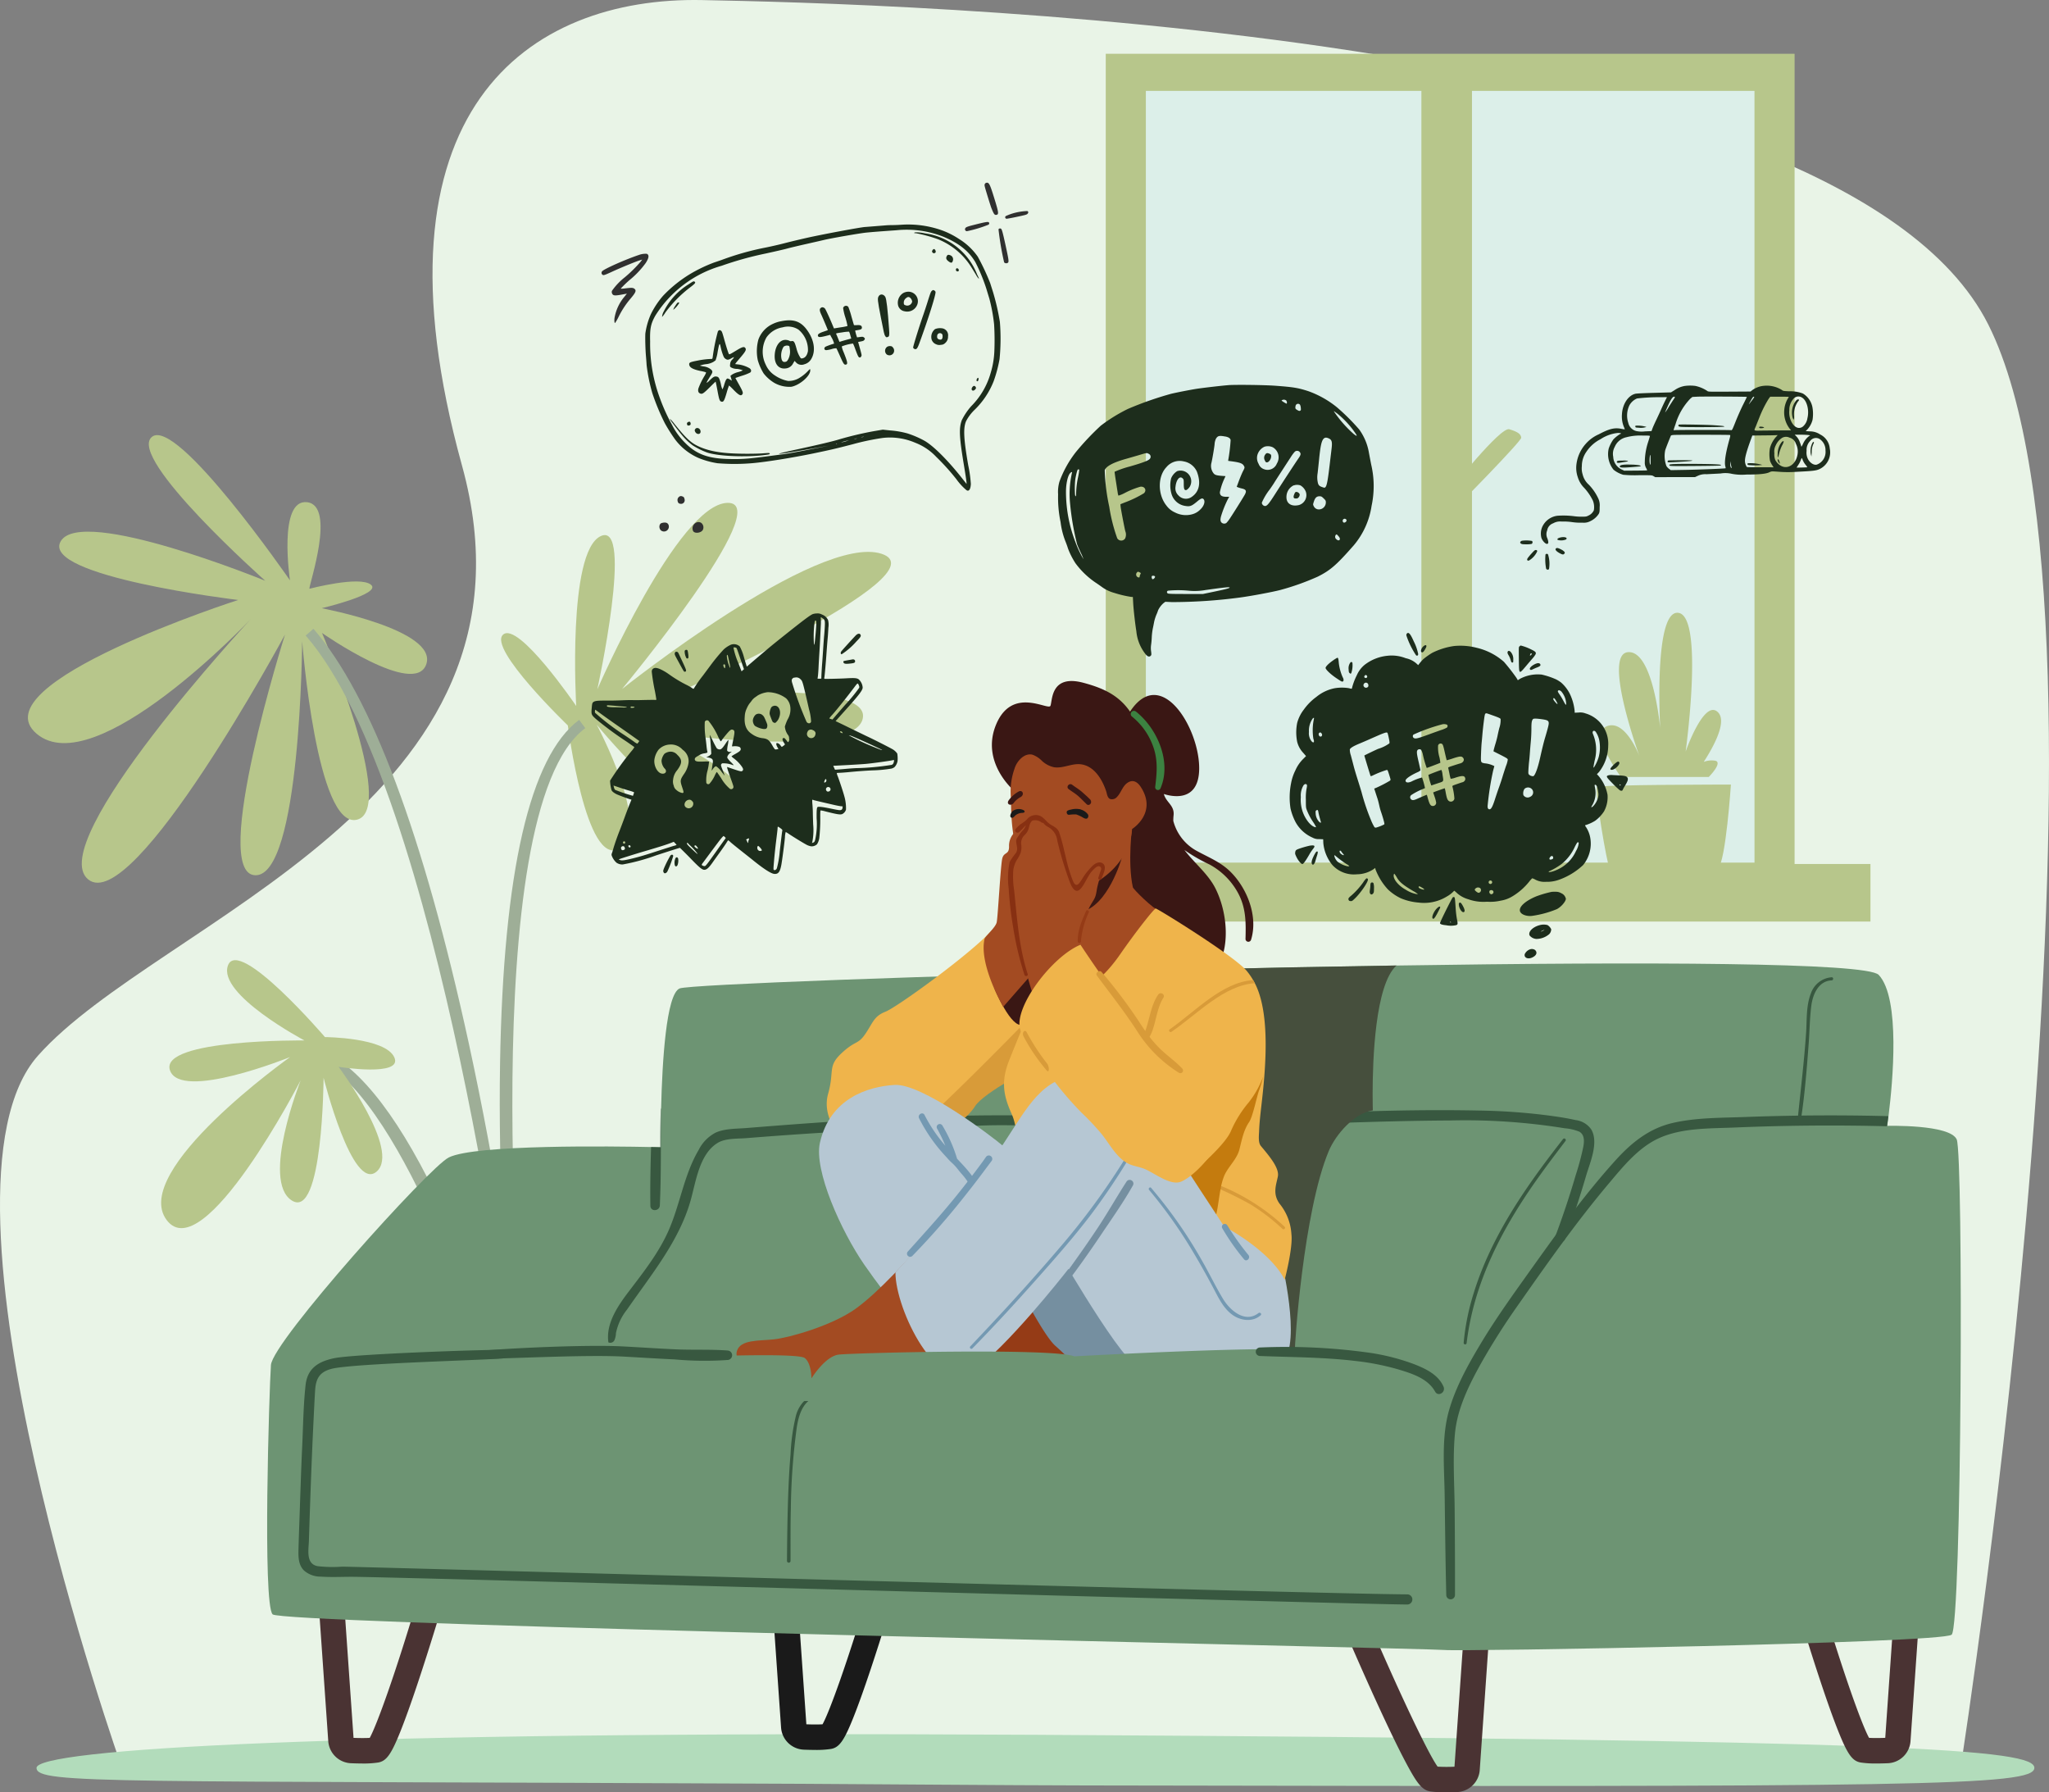 <?xml version="1.0" encoding="UTF-8"?> <svg xmlns="http://www.w3.org/2000/svg" xmlns:xlink="http://www.w3.org/1999/xlink" id="Group_5869" data-name="Group 5869" width="433.009" height="378.691" viewBox="0 0 433.009 378.691"><rect x="0" y="0" width="433.009" height="378.691" fill="#808080" stroke="none"/><defs><clipPath id="clip-path"><rect id="Rectangle_2750" data-name="Rectangle 2750" width="433.009" height="378.692" fill="none"></rect></clipPath></defs><g id="Group_5866" data-name="Group 5866"><g id="Group_5865" data-name="Group 5865" clip-path="url(#clip-path)"><path id="Path_21471" data-name="Path 21471" d="M25.794,373.592S-17.423,251.721,8.023,223.049s109.317-53.335,89.6-124.723C76.836,23.062,111.808-.7,148.365.016S388.285,5.142,420.182,68.579s-5.742,304.168-5.742,304.168Z" transform="translate(0 -0.001)" fill="#e9f4e7"></path><rect id="Rectangle_2747" data-name="Rectangle 2747" width="137.832" height="171" transform="translate(236.992 15.049)" fill="#dcefe9"></rect><rect id="Rectangle_2748" data-name="Rectangle 2748" width="175.054" height="12.162" transform="translate(220.224 182.548)" fill="#b7c68b"></rect><path id="Path_21472" data-name="Path 21472" d="M929.217,217.662h145.571V45.187H929.217Zm137.1-1.577H937.693V53.021h128.619Z" transform="translate(-695.542 -33.824)" fill="#b7c68b"></path><rect id="Rectangle_2749" data-name="Rectangle 2749" width="10.688" height="165.841" transform="translate(300.38 16.523)" fill="#b7c68b"></rect><path id="Path_21473" data-name="Path 21473" d="M1218.488,373.483s10.645-13.481,12.544-12.9,2.447,1.058,2.509,1.792-13.632,14.616-13.632,14.616Z" transform="translate(-912.069 -269.89)" fill="#b7c68b"></path><path id="Path_21474" data-name="Path 21474" d="M1370.089,659.171s-1.068,16.026-2.671,17.628-22.436.534-22.97,0-3.2-16.56-2.671-17.094,28.312-.534,28.312-.534" transform="translate(-1004.301 -493.406)" fill="#b7c68b"></path><path id="Path_21475" data-name="Path 21475" d="M1346.93,538.793c3.906-1.465,6.835,6.347,6.835,6.347s-7.812-21.483-2.441-21.971,6.835,16.112,6.835,16.112-1.465-25.389,3.906-24.412,1.465,29.295,1.465,29.295,3.906-11.23,6.835-8.3c1.968,1.968-.911,7.239-3.013,10.488a4.586,4.586,0,0,1,2.525-.235c1.465.488-1.465,3.418-1.465,3.418h-18.553s-6.835-9.276-2.929-10.741" transform="translate(-1007.308 -385.372)" fill="#b7c68b"></path><path id="Path_21476" data-name="Path 21476" d="M82.926,398.048c-.086-.865,5.68-17.594-.5-18.292s-3.6,16.515-3.6,16.515-23.969-34.743-29.205-30.294,23.973,30.376,23.973,30.376S34.9,380.537,30.4,387.971s37.479,12.443,37.479,12.443-55.018,17.681-42.617,28.243,45.208-24.133,45.208-24.133-43.8,47.138-34.294,54.93,41.6-51.724,41.6-51.724-15.957,50.492-6.314,50.846S81.4,409.117,81.4,409.117s3.079,39.871,11.6,37.716-7.4-39.442-7.4-39.442,19.706,13.768,22.047,6.548-22.129-11.781-22.129-11.781,12.8-3.016,10.425-4.964-13.016.854-13.016.854" transform="translate(-17.545 -273.649)" fill="#b7c68b"></path><path id="Path_21477" data-name="Path 21477" d="M435.2,469.521s-16.893-16.23-13.691-19.168,15.467,15.061,15.467,15.061-1.918-32.562,5.177-35.886-.72,32.387-.72,32.387S458.5,422.667,468.968,422.5s-22.3,39.33-22.3,39.33,41.281-32.914,54.811-28.578-45.04,30.23-45.04,30.23,43.245-4.287,41.075,4.662-44.281,2.642-44.281,2.642,27.361,11.7,19.4,19.476S441.3,469.353,441.3,469.353s11.786,21.977,4.777,26.165-10.874-26-10.874-26" transform="translate(-315.207 -316.254)" fill="#b7c68b"></path><path id="Path_21478" data-name="Path 21478" d="M300.829,685.444c-.143-1.155-15.432-122.99-43.954-155.722l1.639-1.427c12.178,13.976,23.225,43.447,32.833,87.592,2.972,13.656,5.336,26.671,7.085,37.231-.4-9.647-.678-21.193-.479-33.029.682-40.409,6.305-64.819,16.713-72.551l1.3,1.745c-23.644,17.566-13.074,134.819-12.973,135.929Z" transform="translate(-192.277 -395.442)" fill="#9eae97"></path><path id="Path_21479" data-name="Path 21479" d="M298.722,944.54c-.16-.487-17.987-55.794-36.149-61.787l.681-2.063c8.126,2.681,16.622,13,25.253,30.669,6.363,13.025,12.239,32.381,12.28,32.505Z" transform="translate(-196.542 -659.218)" fill="#9eae97"></path><path id="Path_21480" data-name="Path 21480" d="M170.027,822.973s-18.223-21.255-20.491-15.135S165.7,823.69,165.7,823.69s-30.62-.328-28.43,6.284,25.388-2.771,25.388-2.771-33.836,24-26.094,34.411S164.906,832.1,164.906,832.1s-8.449,21.23-1.876,25.406,6.712-25.934,6.712-25.934,6.077,24.293,11.216,19.817-8.042-22.121-8.042-22.121,13.694,2.175,11.769-2.019-14.657-4.272-14.657-4.272" transform="translate(-101.36 -603.859)" fill="#b7c68b"></path><path id="Path_21481" data-name="Path 21481" d="M345.581,1128.422H276.459l-.631-15.609,70.1.488Z" transform="translate(-206.464 -832.968)" fill="#b7c68b"></path><path id="Path_21482" data-name="Path 21482" d="M300.6,1151.606s3.832,48.966,6.813,50.244,42.58,1.7,43.857,0,6.813-50.244,6.813-50.244Z" transform="translate(-225.004 -862.006)" fill="#b7c68b"></path><path id="Path_21483" data-name="Path 21483" d="M452.889,1464.176c0,3.86-24.322,4.044-200.3,3.712-17.252-.032-45.64-.275-60.218-.346-145.93-.714-161.677.143-161.677-3.366,0-3.86,60.565-7.862,211.1-6.989,185.293,1.075,211.1,3.129,211.1,6.989" transform="translate(-22.976 -1090.65)" fill="#b2dcbb"></path><path id="Path_21484" data-name="Path 21484" d="M1153.767,1391.27a20.736,20.736,0,0,1-3.332-.207c-1.746-.3-2.885-1.922-5.219-6.337-1.373-2.6-3.116-6.175-5.181-10.635-3.5-7.555-6.768-15.162-6.8-15.238l4.939-2.122c5.34,12.428,11.763,26.185,13.888,29.114a34.081,34.081,0,0,0,3.563.013l2.307-33.091,5.362.374-2.328,33.395a5.018,5.018,0,0,1-4.807,4.682q-1.311.054-2.392.054m1.836-5.1v0Z" transform="translate(-848.254 -1012.579)" fill="#4a3333"></path><path id="Path_21485" data-name="Path 21485" d="M276.117,1367.042q-1.081,0-2.392-.054a5.021,5.021,0,0,1-4.808-4.69l-2.327-33.387,5.363-.374,2.307,33.092c1.674.062,2.752.038,3.423,0,1.5-2.707,5.343-13.37,9.8-28.294l5.151,1.539c-.022.075-2.259,7.554-4.736,14.982-1.464,4.391-2.728,7.915-3.756,10.476-1.931,4.806-2.94,6.205-4.693,6.507a20.818,20.818,0,0,1-3.332.207m-1.837-5.112v0Z" transform="translate(-199.549 -994.443)" fill="#4a3333"></path><path id="Path_21486" data-name="Path 21486" d="M1527.716,1367.041a20.773,20.773,0,0,1-3.332-.207c-1.753-.3-2.762-1.7-4.693-6.507-1.028-2.561-2.293-6.086-3.756-10.476-2.477-7.428-4.713-14.907-4.736-14.982l5.151-1.539c4.457,14.924,8.3,25.587,9.8,28.294.671.041,1.748.065,3.423,0l2.307-33.092,5.362.374-2.328,33.4a5.018,5.018,0,0,1-4.807,4.682q-1.311.054-2.392.054m1.836-5.1v0Z" transform="translate(-1131.17 -994.443)" fill="#4a3333"></path><path id="Path_21487" data-name="Path 21487" d="M656.642,1355.641q-1.081,0-2.392-.053a5.021,5.021,0,0,1-4.808-4.69l-2.327-33.387,5.363-.374,2.307,33.091c1.675.062,2.752.038,3.423,0,1.5-2.707,5.343-13.37,9.8-28.294l5.151,1.539c-.022.074-2.259,7.553-4.736,14.982-1.464,4.391-2.728,7.915-3.757,10.476-1.931,4.806-2.939,6.205-4.692,6.507a20.79,20.79,0,0,1-3.332.207m-1.837-5.111v0Z" transform="translate(-484.382 -985.909)" fill="#1a1a1a"></path><path id="Path_21488" data-name="Path 21488" d="M580.454,951.308c-2.15,1.792-103.936,3.584-107.162,3.226-1.609-.179-62.666-1.516-123.748-3.079-9.544-.244-19.089-.494-28.4-.745-50.635-1.369-94.592-2.792-95.5-3.7-2.15-2.15-.717-47.667-.358-52.685s33.41-41.771,37.578-43.853c5.57-2.785,34.93-2.366,42.836-2.2,1.251.025,1.964.047,1.964.047s-.032-3.523.079-8.286c.229-9.544,1.05-24.077,3.917-25.274,1.942-.81,52.746-2.72,108.362-4,14.307-.333,28.937-.62,43.133-.839,52.677-.814,99.416-.656,101.893,1.975,4.663,4.957,2.928,22.952,2.115,29.5-.125,1.025-.229,1.767-.283,2.136-.025.176-.04.265-.04.265s13.261-.358,14.695,2.867,1.075,102.86-1.075,104.652" transform="translate(-168.029 -605.917)" fill="#6d9473"></path><path id="Path_21489" data-name="Path 21489" d="M548.73,931.3c-.065,6.734.061,13.5-.247,20.235-.058,1.265-1.975,1.376-2,.075-.068-4.129.029-8.268.147-12.4,1.251.025,1.964.047,1.964.047s-.032-3.523.079-8.286a.953.953,0,0,1,.054.333" transform="translate(-409.041 -696.854)" fill="#385840"></path><path id="Path_21490" data-name="Path 21490" d="M485.175,1185.785c-16.17-.033-221.1-5.849-225.145-5.857a27.11,27.11,0,0,1-5.224-.111c-2.476-.506-1.864-3.424-1.8-5.341.248-7.892.573-17.215.964-25.1.111-2.236.209-4.474.352-6.708.159-2.5.959-3.87,3.44-4.527,4.325-1.145,31.747-1.815,36.184-2.209a.9.9,0,0,0,0-1.806c-4.245-.076-31.5.888-35.643,1.767-3.289.7-5.6,2.105-6,5.668-.476,4.332-.512,8.76-.721,13.112-.215,4.473-.4,10.382-.556,14.857-.079,2.238-.161,4.476-.22,6.714-.042,1.568-.044,3.247,1.115,4.452a5.262,5.262,0,0,0,3.57,1.34c2.209.153,4.465.033,6.679.038,9.036.018,212.541,5.832,223,5.853a1.072,1.072,0,0,0,0-2.142" transform="translate(-187.726 -848.918)" fill="#385840"></path><path id="Path_21491" data-name="Path 21491" d="M1056.811,936.859a4.711,4.711,0,0,0-3.343-2.023c-2.121-.483-4.3-.782-6.454-1.06a128.631,128.631,0,0,0-13.872-.952c-18.149-.366-36.42.553-54.53,1.672-2.085.129-4.463.01-6.425.828a8.279,8.279,0,0,0-3.7,3.6,62.377,62.377,0,0,0-5.868,12.689c-.377,1.115,1.314,1.528,1.733.478a83.462,83.462,0,0,1,5.013-10.522c.815-1.424,1.658-3.158,3.115-4.024,1.711-1.018,4.2-.8,6.128-.917q12.08-.745,24.177-1.161c8.022-.28,16.051-.5,24.078-.543a131.55,131.55,0,0,1,24.324,1.646,10.1,10.1,0,0,1,3.087.726c1.132.665,1.027,2.047.833,3.161a56.784,56.784,0,0,1-1.608,6.006q-1.9,6.51-4.282,12.859c-.483,1.293,1.587,1.851,2.066.57q2.432-6.515,4.378-13.194c.8-2.761,2.751-7.032,1.145-9.84" transform="translate(-720.506 -698.181)" fill="#385840"></path><path id="Path_21492" data-name="Path 21492" d="M1250.978,956.694c-7.741,9.888-15.16,20.478-18.891,32.6a49.7,49.7,0,0,0-2.1,10.429.315.315,0,0,0,.625.076c1.507-12.644,7.346-23.911,14.589-34.2,2.032-2.887,4.161-5.7,6.3-8.509a.329.329,0,0,0-.524-.4" transform="translate(-920.675 -716.014)" fill="#385840"></path><path id="Path_21493" data-name="Path 21493" d="M618.37,940.66a4.712,4.712,0,0,0-3.38-1.96c-2.13-.443-4.312-.7-6.472-.939a128.721,128.721,0,0,0-13.888-.693c-18.153-.027-36.4,1.232-54.489,2.688-2.083.168-4.462.093-6.408.947a8.277,8.277,0,0,0-3.629,3.671c-3.108,5.261-3.919,11.5-6.369,17.056-2.056,4.659-5.246,8.71-8.331,12.762-2.428,3.189-4.939,6.873-4.386,10.843a.964.964,0,0,0,1.28-.458,4.015,4.015,0,0,0,.32-1.485,11.648,11.648,0,0,1,2.328-4.961c5.045-7.3,10.914-14.334,13.39-22.856,1.159-3.988,1.825-9.93,5.735-12.355,1.692-1.05,4.185-.876,6.11-1.031q12.064-.97,24.152-1.612c8.015-.43,16.039-.8,24.064-.992a131.583,131.583,0,0,1,24.35,1.192,10.1,10.1,0,0,1,3.1.668c1.144.644,1.065,2.028.891,3.145a56.711,56.711,0,0,1-1.5,6.035q-1.775,6.543-4.041,12.937c-.459,1.3,1.621,1.822,2.076.531q2.31-6.558,4.131-13.273c.747-2.775,2.62-7.082.962-9.86" transform="translate(-382.452 -701.417)" fill="#385840"></path><path id="Path_21494" data-name="Path 21494" d="M854.343,959.369c-7.556,10.031-14.776,20.757-18.28,32.95a49.69,49.69,0,0,0-1.9,10.466.315.315,0,0,0,.627.064c1.271-12.67,6.9-24.044,13.949-34.468,1.977-2.924,4.053-5.778,6.14-8.625a.329.329,0,0,0-.531-.388" transform="translate(-624.388 -718.013)" fill="#385840"></path><path id="Path_21495" data-name="Path 21495" d="M661.76,1207.517a.37.37,0,0,0,.342-.368c.008-3.15-.033-7.733.062-10.884a138.671,138.671,0,0,1,1.257-17.351c.38-2.407,1.14-5.068,3.476-6.252.358-.182.019-.7-.335-.524a6.977,6.977,0,0,0-3.4,4.657,42.074,42.074,0,0,0-1.058,7.8c-.54,6.218-.672,13.892-.735,20.132q-.012,1.208-.021,2.419a.37.37,0,0,0,.4.372h.008" transform="translate(-495.038 -877.348)" fill="#385840"></path><path id="Path_21496" data-name="Path 21496" d="M1288.859,850.308c.732-5.01,1.129-10.1,1.508-15.143.2-2.669.223-5.381.557-8.036.3-2.383,1.5-5.274,4.3-5.39.422-.018.425-.668,0-.658a5.047,5.047,0,0,0-4.389,3.419c-1.029,2.579-.827,5.646-1.012,8.371-.4,5.839-1.1,11.629-1.695,17.446q-5.594.078-11.185.287c-5.114.194-10.465.108-15.472,1.3-4.856,1.165-8.533,4.129-11.831,7.759-7.179,7.914-13.354,16.705-19.554,25.385-3.2,4.484-6.376,9-9.2,13.738-2.6,4.355-5.154,8.978-6.541,13.885-1.616,5.738-.982,11.949-.9,17.837.086,6.562.175,14.558.34,21.117a.92.92,0,0,0,1.839,0c.018-5.623-.018-12.68-.068-18.307-.047-5.236-.434-10.62.065-15.841.5-5.29,2.932-10.164,5.469-14.748a146.369,146.369,0,0,1,8.171-12.82c6.018-8.6,12.11-17.232,18.88-25.264,3.14-3.724,6.458-7.867,11.078-9.777,4.831-2,10.462-1.824,15.6-2.043q16.048-.672,32.109-.265c.054-.369.158-1.111.283-2.136q-9.169-.235-18.344-.12" transform="translate(-908.148 -614.6)" fill="#385840"></path><path id="Path_21497" data-name="Path 21497" d="M1027.736,838.357c0,2.122.047,3.455.047,3.455-3.857.552-7.813,5.01-9.319,8.6-5.365,12.8-7.24,41.284-7.168,42.291l-10.035-3.226L985.491,843.6l4.161-31.557c14.307-.333,28.937-.62,43.134-.839-4.53,4.036-5.05,20.024-5.05,27.149" transform="translate(-737.664 -607.209)" fill="#464f3d"></path><path id="Path_21498" data-name="Path 21498" d="M825.658,1037.4s-8.781,10.573-5.2,13.082,38.707,1.434,38.707,1.434l-6.989-23.833-14.336-7.527Z" transform="translate(-613.492 -763.91)" fill="#758fa0"></path><path id="Path_21499" data-name="Path 21499" d="M985.493,1031.119s4.3,17.562.358,21.5-31,.538-31,.538l18.278-31.181Z" transform="translate(-714.729 -764.977)" fill="#b6c7d3"></path><path id="Path_21500" data-name="Path 21500" d="M883.845,612.4c-2.021-1.959-4.469-2.919-6.893-4.24a10.111,10.111,0,0,1-5.078-6.4,9.765,9.765,0,0,1,.056-1.172c.231-2.125-1.594-2.732-2.055-4.514,1.423.466,7.377,1.98,7.467-5.286.107-8.576-8.07-22.078-14.612-12.124-2.418-3.483-5.641-4.953-9.812-6.078-7-1.888-6.57,3.748-7.006,4.847s-8-4.189-11.44,3.85,3.7,14.05,3.7,14.05,39.957,41.52,42.8,37.563,2.511-11.458-.181-16.847c-1.545-3.094-4.49-5.4-6.573-8.146a34.934,34.934,0,0,0,5.284,3.05,14.964,14.964,0,0,1,6.041,6.017c1.708,3.179,1.681,6.194,1.589,9.684a.6.6,0,0,0,1.17.225c1.545-4.986-.849-10.984-4.459-14.484" transform="translate(-623.922 -428.312)" fill="#3a1714"></path><path id="Path_21501" data-name="Path 21501" d="M904.079,693.558s-1.041,7.746.12,13.06c.081.37,4.122,4.48,5.913,5.2,0,0-7.387,17.391-14.515,17.741s-7.457-25.291-7.457-25.291Z" transform="translate(-664.795 -519.145)" fill="#a34b22"></path><path id="Path_21502" data-name="Path 21502" d="M895.84,719.827s-2.872,10.1-8.55,11.275c-6.314,1.311-7.136-11.778-7.136-11.778Z" transform="translate(-658.817 -538.432)" fill="#3b1713"></path><path id="Path_21503" data-name="Path 21503" d="M849.2,642.59c.284,2.3-1.041,18.2,9.857,20.217,5.631,1.044,15.2-4.651,15.787-13.21,0,0,5.454-3.385,1.808-8.93-.547-.832-1.384-1.5-2.4-1.046-1.394.628-1.62,2.194-2.586,3.183a1.38,1.38,0,0,1-1.509.435c-.568-.291-.627-1.166-.814-1.71-.845-2.461-2.524-5.287-5.371-5.613-1.921-.221-3.831.975-5.729.605a5.487,5.487,0,0,1-2.411-1.288,5.432,5.432,0,0,0-2.029-1.337c-1.774-.44-3.35,1.429-3.8,2.944a14.476,14.476,0,0,0-.8,5.749" transform="translate(-635.605 -474.438)" fill="#a34b22"></path><path id="Path_21504" data-name="Path 21504" d="M900.775,680.649a2.85,2.85,0,0,0-1.308-.87,2.264,2.264,0,0,0-.216-.088,1.282,1.282,0,0,0-.263-.031,3.7,3.7,0,0,0-.644-.047,4.7,4.7,0,0,0-1.121.163,1.865,1.865,0,0,0-.582.183l-.026.009c-.344.133-.259.679.027.845a.562.562,0,0,0,.34.036,8.786,8.786,0,0,1,1.406-.069,7.127,7.127,0,0,1,1.379.628c.306.183.693.391.991.195a.666.666,0,0,0,.015-.954" transform="translate(-670.97 -508.707)" fill="#1a1a1a"></path><path id="Path_21505" data-name="Path 21505" d="M849.537,680.154a2.216,2.216,0,0,1,2.173-.2c.161.066.342.2.311.367-.034.189-.279.233-.47.246a2.4,2.4,0,0,0-1.543.588,3.089,3.089,0,0,1-.353.348.456.456,0,0,1-.466.066.412.412,0,0,1-.193-.342.983.983,0,0,1,.083-.4,1.659,1.659,0,0,1,.457-.672" transform="translate(-635.494 -508.82)" fill="#1a1a1a"></path><path id="Path_21506" data-name="Path 21506" d="M875.9,706.146a.6.6,0,0,1,.676-.5l.936.153a.593.593,0,1,1-.181,1.172l-.936-.153a.6.6,0,0,1-.5-.676" transform="translate(-655.628 -528.191)" fill="#933b16"></path><path id="Path_21507" data-name="Path 21507" d="M898.048,658.936c.654.508,1.382.909,2.009,1.453,1.847,1.6,2.38,2.288,1.815,1.759.554.519-.208,1.428-.767.9-.614-.576-1.177-1.209-1.815-1.759s-1.354-.945-2.009-1.453c-.6-.468.164-1.372.767-.9" transform="translate(-671.473 -493.132)" fill="#3a1714"></path><path id="Path_21508" data-name="Path 21508" d="M847.145,666.609a6.329,6.329,0,0,1,2.032-1.83c.84-.545,1.4.537.554,1.087a4.5,4.5,0,0,0-1.455,1.2c-.564.851-1.7.4-1.131-.458" transform="translate(-633.993 -497.492)" fill="#3a1714"></path><path id="Path_21509" data-name="Path 21509" d="M951.261,597.323a.672.672,0,0,0-.825,1.06,14.221,14.221,0,0,1,4.625,6.731c.893,2.754.641,5.345.3,8.159a.586.586,0,0,0,1.116.305c2.421-5.614-.7-12.706-5.217-16.256" transform="translate(-711.237 -447)" fill="#3c8241"></path><path id="Path_21510" data-name="Path 21510" d="M777.094,876.933s4.3-2.509,6.093-5.376,12.9-8.6,12.9-8.6l-2.326-10.812-17.028,10.812L771,871.2Z" transform="translate(-577.113 -637.85)" fill="#d89b39"></path><path id="Path_21511" data-name="Path 21511" d="M903.035,841.8s-2.509-6.81-17.92-13.977l-38.349-8.96s.358-8.243-1.434-12.185-2.15-6.81-.717-10.752c.5-1.389,6.093-15.053,6.451-15.411s11.469-1.434,11.469-1.434,2.509-1.434,5.734-6.093,7.168-9.677,7.526-9.677,16.694,10.071,19.26,13.221a14.186,14.186,0,0,1,1.315,1.9c.133.218.255.441.369.663,3.4,6.541,2.218,18.587,1.4,25.686-.215,1.871-.437,3.753-.505,5.638-.032.853-.222,2.344.38,3.068,1.792,2.15,3.942,4.659,3.584,6.451s-1.144,3.631.358,5.734a11.164,11.164,0,0,1,2.509,6.451c.359,2.867-1.434,9.677-1.434,9.677" transform="translate(-631.554 -571.355)" fill="#efb44b"></path><path id="Path_21512" data-name="Path 21512" d="M1000.54,824.1c-6.548.423-12.182,6.541-17.612,10.261-.337.233-.734-.261-.4-.5,5.416-3.788,11.071-9.978,17.641-10.426.133.219.255.441.369.663" transform="translate(-735.353 -616.362)" fill="#d89b39"></path><path id="Path_21513" data-name="Path 21513" d="M994.954,982.16a44.383,44.383,0,0,0-13.838-8.792,10.671,10.671,0,0,1-3.656-2.426,15.959,15.959,0,0,0-2.716-2.487c-2.335-1.481-5.293-1.3-7.725-2.572-.355-.185-.688.317-.338.532,2.282,1.4,5.119,1.189,7.432,2.49a15.054,15.054,0,0,1,3.029,2.726,10.115,10.115,0,0,0,2.921,2.047,74.187,74.187,0,0,1,7.645,3.733,41.657,41.657,0,0,1,6.777,5.183c.3.28.766-.149.468-.435" transform="translate(-723.474 -722.959)" fill="#d89b39"></path><path id="Path_21514" data-name="Path 21514" d="M1009.777,910.1a24.438,24.438,0,0,0-3.761,6.014c-1.194,2.967-7.1,8.01-9.477,10.06-.268.231-.006,1.115.038,1.386a43.227,43.227,0,0,0,2.946,9.646c.617,1.443.67,1.916,1.732.481,1.845-2.491,1.928-6.169,2.52-9.168a13.492,13.492,0,0,1,.812-2.933c.867-1.934,2.657-3.418,3.186-5.511.479-1.9.879-4.073,2.026-5.727.81-1.167,1.641-5.484,2.15-6.809a18,18,0,0,0,.8-2.778,19.4,19.4,0,0,1-2.976,5.34" transform="translate(-745.845 -677.233)" fill="#c47b0e"></path><path id="Path_21515" data-name="Path 21515" d="M736.171,781.446s-22.685,23.326-27.484,25.928-8.307-.314-9.833-1.253-5.166-5.283-3.809-10.086-.169-5.743,2.813-8.537,3.437-1.757,5.024-4.062,1.812-3.766,4.245-4.71,17.183-11.633,22.109-16.766a30.648,30.648,0,0,1,11.747-7.2Z" transform="translate(-520.036 -564.954)" fill="#efb44b"></path><path id="Path_21516" data-name="Path 21516" d="M835.839,809.121s3.51,8.473,5.942,7.529,4.432-10.486,4.432-10.486l-1.771-4.376Z" transform="translate(-625.646 -600.158)" fill="#3a1714"></path><path id="Path_21517" data-name="Path 21517" d="M837.57,718.076l-6.837,7.828s-5.21-8.953-3.944-14.365c.129-.552,2.3-2.371,2.559-3.475s.825-12.08,1.183-13.513,1.434-.717,1.434-2.509a3.935,3.935,0,0,1,1.433-3.225c.717-.717.717-2.151,1.792-2.867a1.937,1.937,0,0,1,2.867.717c.717,1.075,4.3,26.88,4.3,26.88Z" transform="translate(-618.724 -513.172)" fill="#a34b22"></path><path id="Path_21518" data-name="Path 21518" d="M726.819,946.626l-12.325,5.229-11.329,4.806s-2.419-2.975-5.33-7.182c-4.853-7.014-10.709-19.966-9.365-25.79,2.15-9.318,10.035-11.827,15.769-12.185s20.429,10.752,22.938,12.9-.358,22.221-.358,22.221" transform="translate(-515.191 -682.276)" fill="#b6c7d3"></path><path id="Path_21519" data-name="Path 21519" d="M785.2,952.641c-.67-3.043-2.877-5.325-4.949-7.518l-.1-.1a30.606,30.606,0,0,0-3.13-7.056.645.645,0,0,0-1.112.65,32.987,32.987,0,0,1,1.75,3.632,31.816,31.816,0,0,1-4.385-6.472c-.384-.779-1.53-.1-1.161.678a34.5,34.5,0,0,0,5.854,8.294,11.772,11.772,0,0,0,.945,1.005,10.571,10.571,0,0,1,1.505,1.627c.445.586.973,1.111,1.416,1.7a11.865,11.865,0,0,1,2.014,3.935.7.7,0,0,0,1.35-.372" transform="translate(-577.891 -700.191)" fill="#7499b2"></path><path id="Path_21520" data-name="Path 21520" d="M823.1,1091.1s4.3,8.243,6.451,10.035a60.487,60.487,0,0,1,5.018,5.018l-22.579,1.434-1.792-8.96Z" transform="translate(-606.45 -816.716)" fill="#953b16"></path><path id="Path_21521" data-name="Path 21521" d="M655.843,1054.7s-6.759,7.719-11.777,11.3-13.978,6.093-17.2,6.451-7.168,0-7.885,2.509,3.584,5.018,3.584,5.018l6.809,5.018,34.407-9.677Z" transform="translate(-463.26 -789.473)" fill="#a34b22"></path><path id="Path_21522" data-name="Path 21522" d="M803.366,964.507c-1.617,0-7.1-8.326-10.791-14.25-2.047-3.276-3.545-5.82-3.545-5.82s-.036.047-.108.136c-1.229,1.57-12.841,16.282-19.963,21.368-7.526,5.376-16.486-12.9-16.486-20.787,0,0,15.77-17.2,21.146-24.73s8.243-14.694,15.053-16.486,14.695,2.867,17.2,6.81,19,29.389,21.146,32.256-21.146,21.5-23.654,21.5" transform="translate(-563.245 -676.324)" fill="#b6c7d3"></path><path id="Path_21523" data-name="Path 21523" d="M902.776,991.4a.783.783,0,0,0-1,.27c-2.157,3.346-4.126,6.837-6.335,10.145-2.778,4.16-5.706,8.213-8.654,12.254-.419.575.55,1.333.994.767,3.052-3.895,5.919-7.933,8.678-12.04,2.25-3.349,4.663-6.76,6.666-10.318a.771.771,0,0,0-.332-1.071l-.014-.007" transform="translate(-663.703 -742.026)" fill="#758fa0"></path><path id="Path_21524" data-name="Path 21524" d="M848.17,970.893a150.21,150.21,0,0,1-13.148,18.167q-6.11,7.2-12.508,14.145c-2.435,2.649-4.906,5.264-7.376,7.88-.272.288.157.719.436.436,4.511-4.6,8.871-9.343,13.152-14.152,4.053-4.552,8.108-9.139,11.812-13.983a141.187,141.187,0,0,0,8.2-12.16.329.329,0,0,0-.568-.332" transform="translate(-610.087 -726.617)" fill="#7499b2"></path><path id="Path_21525" data-name="Path 21525" d="M988.53,1024.2c-2.847,2.208-6.03-.591-7.485-2.993-1.576-2.6-2.886-5.374-4.408-8.011a97.466,97.466,0,0,0-10.787-15.446c-.26-.3-.687.135-.433.434a99.543,99.543,0,0,1,9.554,13.545c1.411,2.369,2.748,4.781,4.038,7.217,1.061,2.005,2.087,4.206,3.965,5.588,1.737,1.278,4.317,1.646,6.016.127.319-.286-.139-.708-.459-.459" transform="translate(-722.581 -746.766)" fill="#7499b2"></path><path id="Path_21526" data-name="Path 21526" d="M779.893,970.928a.722.722,0,0,0-1,.186c-.276.4-.555.793-.84,1.181q-2.651,3.608-5.466,7.092c-3.267,4.043-6.757,7.865-10.222,11.728a.655.655,0,0,0,.12.979l.011.007a.656.656,0,0,0,.836-.077A161.741,161.741,0,0,0,774.78,978.9c1.436-1.794,2.822-3.626,4.193-5.47.361-.485.73-.973,1.1-1.464a.719.719,0,0,0-.169-1.029l-.012-.008" transform="translate(-570.525 -726.67)" fill="#7499b2"></path><path id="Path_21527" data-name="Path 21527" d="M1032.359,1034.825a54.627,54.627,0,0,1-4.472-6.29.614.614,0,0,0-1.059.619,47.754,47.754,0,0,0,4.616,6.586c.536.641,1.438-.278.915-.915" transform="translate(-768.54 -769.665)" fill="#7499b2"></path><path id="Path_21528" data-name="Path 21528" d="M856.048,725.732a11.551,11.551,0,0,0-.721-1.689c-.366-1.024-.667-2.089-.972-3.134q-.974-3.343-1.633-6.767a91.58,91.58,0,0,1-1.578-13.819c-.066-1.63-.448-3.446.256-4.987.05-.109.1-.216.165-.319a7.485,7.485,0,0,0,.972-1.648c.234-.855-.165-1.852.293-2.61s1.264-.976,1.456-1.91a3.02,3.02,0,0,1,1.169-2.187,1.6,1.6,0,0,1,2.172.237c.251.376.29.9.642,1.182a2.081,2.081,0,0,0,.627.281c1.165.421,1.536,1.468,1.824,2.565.394,1.5.711,3.017,1.106,4.515a41.058,41.058,0,0,0,1.266,4.163c.162.426.574,1.867,1.2,1.877.658.01.911-.626,1.077-1.154.436-1.386,2.419-5.433,4.367-3.426.271.279-.071,1.2-.141,1.5-.195.849-.7,2.463-.827,3.325-.3,1.968-.513,1.791-1.486,3.562a22,22,0,0,0-1.844,5.584,20.04,20.04,0,0,0-.257,3.167Z" transform="translate(-636.981 -513.749)" fill="#a34b22"></path><path id="Path_21529" data-name="Path 21529" d="M869.567,793.759s17.057,26.023,23.122,27.9,5.987,7.257,5.987,7.257c-.009.592-.555,1.268-.715,1.858-.219.809,1.826.425,1.492,1.2-.741,1.717-1.727,5.322-2.867,6.81-1.315,1.715-3.736,4.16-5.734,5.018-2.222.954-5.571-1.752-7.65-2.639-1.118-.477-2.366-.6-3.442-1.111a7.6,7.6,0,0,1-2.234-1.7c-1.34-1.421-2.3-3.136-3.528-4.648a54.655,54.655,0,0,0-4.211-4.47,71.472,71.472,0,0,1-7.773-9.41c-1.407-1.958-4.512-5.828-5.2-8.188-1.364-4.68,6.747-15.42,12.753-17.877" transform="translate(-641.232 -594.148)" fill="#efb44b"></path><path id="Path_21530" data-name="Path 21530" d="M939.513,836.548c-1.453-1.559-3.254-2.776-4.777-4.272a23.908,23.908,0,0,1-2.161-2.458c1.337-2.232,1.363-5.786,2.93-8.267.443-.7-.629-1.331-1.093-.661-1.557,2.247-1.8,5.147-2.738,7.7-.427-.609-.841-1.231-1.248-1.866a105.475,105.475,0,0,0-7.979-10.595c-.452-.542-1.429.171-1,.749,2.865,3.866,5.818,7.593,8.44,11.634a27.939,27.939,0,0,0,8.925,8.917.571.571,0,0,0,.7-.882" transform="translate(-689.646 -610.75)" fill="#d89b39"></path><path id="Path_21531" data-name="Path 21531" d="M864.7,873.063a45.563,45.563,0,0,1-4.3-6.6c-.39-.75-1.074.063-.693.814a39.037,39.037,0,0,0,4.911,7.241c.574.67.6-.787.086-1.458" transform="translate(-643.423 -648.347)" fill="#d89b39"></path><path id="Path_21532" data-name="Path 21532" d="M867.218,695.1c-.646-.594-1.53-.2-2.1.273a13.721,13.721,0,0,0-2.43,3.046c-.166.244-.332.489-.512.724-.459.6-.918.49-1.228-.137a18.9,18.9,0,0,1-.8-2.175c-.5-1.433-.785-3.01-1.178-4.475a35.572,35.572,0,0,0-1.075-3.942c-.348-.865-1.033-1.142-1.775-1.593s-1.226-1.189-1.923-1.675a2.173,2.173,0,0,0-1.471-.333,2.325,2.325,0,0,0-1.277.525c-.213.184-.383.412-.587.606a12.236,12.236,0,0,1-1.184.839,7.958,7.958,0,0,0-.938.914c-.448.461.219,1.1.7.7.5-.43.963-.984,1.439-1.463a4.835,4.835,0,0,1-.226.506c-.291.555-.786.877-1.1,1.418-.265.463-.757.9-.738,1.423.036.977.479,1.631-.037,2.508a15,15,0,0,0-1.334,1.9,16.953,16.953,0,0,0-.21,5.6,74.944,74.944,0,0,0,.954,8.258,64.153,64.153,0,0,0,2.386,10.019c.153.414.818.259.678-.176-1.854-5.728-2.236-11.748-2.862-17.7a18.036,18.036,0,0,1-.174-4.288,5.618,5.618,0,0,1,.761-2.151,7.84,7.84,0,0,0,.8-1.505,4.277,4.277,0,0,0,.123-1.646,2.287,2.287,0,0,1,.677-2.051,3.128,3.128,0,0,0,.79-1.137c.246-.645.284-1.552.9-1.947a2.14,2.14,0,0,1,1.885.375.61.61,0,0,0,.405.109c.04.059.081.115.125.168a2.953,2.953,0,0,0,.913.714,3.711,3.711,0,0,1,1.9,2.8,71.552,71.552,0,0,0,2.245,7.682c.446,1.232,1.312,4.227,2.813,2.426.768-.921,1.38-2.508,2.149-3.43a7.221,7.221,0,0,1,.6-.641c.321-.3.856-.813,1.318-.416a.588.588,0,0,1,.114.653c-.188.542-.379,1.08-.546,1.63-.134.438.543.62.683.188.261-.806,1.154-2.393.358-3.126" transform="translate(-634.074 -512.586)" fill="#873012"></path><path id="Path_21533" data-name="Path 21533" d="M907.43,764.913c-.889,2.027-1.834,4.173-1.763,6.433a.338.338,0,0,0,.675,0,18.1,18.1,0,0,1,1.679-6.184c.14-.335-.444-.585-.591-.249" transform="translate(-677.911 -572.437)" fill="#953b16"></path><path id="Path_21534" data-name="Path 21534" d="M594.99,1135.04s19-.717,20.429.358,1.433,4.3,1.433,4.3,2.867-4.659,5.734-5.017,45.158-1.434,49.817.358c0,0,45.875-2.509,49.1-1.075a8.528,8.528,0,0,1,4.3,4.659l-35.481,4.659-89.242,1.434Z" transform="translate(-445.365 -848.469)" fill="#6d9473"></path><path id="Path_21535" data-name="Path 21535" d="M455.79,1131.762c-3.7-.276-7.468-.081-11.182-.255-3.73-.176-7.455-.43-11.184-.621-7.2-.369-22.321.311-29.351.887-1,.082-.767,1.78.238,1.757,8.225-.184,22.1-.885,29.462-.485,3.612.2,7.222.428,10.835.6a69.591,69.591,0,0,0,11.182.112,1,1,0,0,0,0-1.991" transform="translate(-301.977 -846.417)" fill="#385840"></path><path id="Path_21536" data-name="Path 21536" d="M1094.777,1140.1c-1.115-2.544-3.768-3.793-6.219-4.75a45.813,45.813,0,0,0-10.215-2.52,126.929,126.929,0,0,0-22.44-1,.9.9,0,0,0,0,1.789c6.774.27,13.5.246,20.249,1.054a53.707,53.707,0,0,1,9.125,1.8c2.85.859,6.183,1.906,7.716,4.666.661,1.19,2.3.145,1.784-1.043" transform="translate(-789.722 -847.121)" fill="#385840"></path></g></g><g id="Group_5868" data-name="Group 5868"><g id="Group_5867" data-name="Group 5867" clip-path="url(#clip-path)"><path id="Path_21537" data-name="Path 21537" d="M513.383,213.411c-2.827.948-7.4,2.979-7.737,3.445a.493.493,0,0,0,.2.789c.2.052.515-.063,2.01-.753,1.9-.868,4.906-2.1,5.746-2.359l.516-.154-.325.436a28.967,28.967,0,0,1-3.369,3.317,13.247,13.247,0,0,0-2.7,2.852.772.772,0,0,0,.256.851c.26.168.756.145,1.965-.09l.931-.171-.475.6a9.414,9.414,0,0,0-2.144,4.617c-.056.556,0,1.009.127.985a11.011,11.011,0,0,0,.8-1.41,18.327,18.327,0,0,1,2.513-3.788c1.117-1.326,1.25-1.716.706-2.083-.272-.184-.619-.189-1.951-.022-.5.069-.859.075-.86.021a24.917,24.917,0,0,1,1.8-1.749,18.927,18.927,0,0,0,3.462-3.635c.7-1.082.778-1.715.231-1.955a4.018,4.018,0,0,0-1.7.256" transform="translate(-378.403 -159.531)" fill="#303030" fill-rule="evenodd"></path><path id="Path_21538" data-name="Path 21538" d="M576.4,191.419c-1.385.314-3.5.814-4.693,1.127s-3.111.748-4.277.974a58.117,58.117,0,0,0-9.043,2.57c-.7.244-1.434.487-1.621.55a31.622,31.622,0,0,0-5.116,2.464,27.615,27.615,0,0,0-5.625,4.536,17.831,17.831,0,0,0-2.593,3.895,15.2,15.2,0,0,0-1.177,4.112c-.048,1.064.007,3.182.117,4.6.061.689.13,1.612.154,2.062a36.848,36.848,0,0,0,1.2,5.907,46.735,46.735,0,0,0,2.656,6.389,36.258,36.258,0,0,0,2.161,3.411,12.378,12.378,0,0,0,4.97,3.922,17.6,17.6,0,0,0,4.007,1.107,43.658,43.658,0,0,0,7.364-.016c2.88-.249,8.367-1.129,12.837-2.049,3.716-.774,4.752-1.011,8.441-1.971a52.142,52.142,0,0,1,6.249-1.31,13.486,13.486,0,0,1,6.881,1.014,11.97,11.97,0,0,1,4.411,2.957,48.338,48.338,0,0,1,4.284,4.746,12.505,12.505,0,0,0,2.067,2.265c.54.441.941-.073.99-1.274a27.943,27.943,0,0,0-.559-3.967c-.971-5.624-1.068-7.815-.451-9.281a9.319,9.319,0,0,1,1.8-2.4,17.186,17.186,0,0,0,4.032-6.047,28.791,28.791,0,0,0,1.244-4.661,43.75,43.75,0,0,0,.068-7.871,49.267,49.267,0,0,0-1.452-6.322c-.192-.618-.462-1.447-.586-1.851a48.064,48.064,0,0,0-2.633-5.611,13.3,13.3,0,0,0-3.982-3.749,17.017,17.017,0,0,0-3.93-1.931,21.364,21.364,0,0,0-7.94-1.082c-.61.045-1.538.089-2.074.092s-1.159.024-1.41.046c-1.505.119-3.8.308-4.524.358-1.067.079-8.853,1.532-12.244,2.289m12.475-1.1c1.563-.148,2.692-.239,6.406-.5a21.108,21.108,0,0,1,9.97,1.371c3.3,1.381,5.361,3.027,6.755,5.386a37.808,37.808,0,0,1,2.314,5.609c.223.73.5,1.649.625,2.053a35.865,35.865,0,0,1,1.009,5.444A55.2,55.2,0,0,1,616,215.63a18.183,18.183,0,0,1-.753,4.284,16.13,16.13,0,0,1-4.124,7.074,13.47,13.47,0,0,0-1.985,2.949c-.636,1.7-.549,3.553.454,9.58.274,1.648.511,3.2.524,3.455l.034.457-.818-1.033c-3.067-3.908-6.135-6.979-8.081-8.1a20.362,20.362,0,0,0-3.612-1.556,18.849,18.849,0,0,0-3.623-.626l-1.578-.167-1.911.325a71.223,71.223,0,0,0-7.159,1.686c-1.328.421-4.171,1.1-9.12,2.175-2.017.436-3.686.832-3.729.895-.078.115,2.069-.21,6.827-1.049l3.652-.634-3.987.781c-2.19.433-4.685.889-5.537,1-7.464,1-8.3,1.079-11.444,1.025-4.481-.078-7-1-9.411-3.462a14.56,14.56,0,0,1-2.714-3.731,39.294,39.294,0,0,1-2.526-5.532,33.022,33.022,0,0,1-2.11-12.116c-.071-2.715.126-3.717,1.1-5.452A24.466,24.466,0,0,1,558.4,197.315a70.529,70.529,0,0,1,9.234-2.57c1.946-.422,4.019-.9,4.614-1.066s2.431-.6,4.087-.973,3.3-.749,3.658-.836c1.416-.347,7.557-1.418,8.886-1.548m-.488,43.133a2.247,2.247,0,0,1-.482.093c-.144.01-.033-.03.23-.081s.38-.055.252-.012m-1.473.376a2.246,2.246,0,0,1-.482.093c-.144.01-.033-.03.23-.081s.38-.056.252-.013m-2.108.527a7.4,7.4,0,0,1-.909.239c-.386.075-.386.075.076-.078a8.683,8.683,0,0,1,.909-.24l.438-.085Zm-2.059.544a.181.181,0,0,1-.165.041c-.075-.013-.054-.044.042-.063s.152-.011.123.022" transform="translate(-405.878 -141.168)" fill="#1d2d1c" fill-rule="evenodd"></path><path id="Path_21539" data-name="Path 21539" d="M768.253,195.319c.008.044.168.068.357.058a31.4,31.4,0,0,1,4.6,1.247,14.81,14.81,0,0,1,7.181,6.04c.278.446.714,1.153.957,1.561a3.632,3.632,0,0,0,.526.744c.1-.019.105.025-.339-.908a13.846,13.846,0,0,0-10.952-8.648c-1.168-.256-2.369-.305-2.328-.095" transform="translate(-575.056 -146.103)" fill="#1d2d1c" fill-rule="evenodd"></path><path id="Path_21540" data-name="Path 21540" d="M561.978,236.983a14.288,14.288,0,0,0-5.313,5.768,2.767,2.767,0,0,0-.364,1.171,5.177,5.177,0,0,0,.708-.947,26.166,26.166,0,0,1,5.381-5.417c.91-.7,1.047-.885.81-1.076-.2-.162-.32-.1-1.222.5" transform="translate(-416.392 -176.956)" fill="#1d2d1c" fill-rule="evenodd"></path><path id="Path_21541" data-name="Path 21541" d="M783.365,209.444c-.17.251-.161.34.009.562a.4.4,0,0,0,.62-.084c.115-.2-.125-.694-.334-.69a.46.46,0,0,0-.3.212" transform="translate(-586.276 -156.615)" fill="#1d2d1c" fill-rule="evenodd"></path><path id="Path_21542" data-name="Path 21542" d="M566.151,254.872a2.634,2.634,0,0,0-.408.806,5.039,5.039,0,0,0,1.279-1.475.3.3,0,0,0-.234-.082c-.126.006-.32.226-.637.751" transform="translate(-423.471 -190.216)" fill="#1d2d1c" fill-rule="evenodd"></path><path id="Path_21543" data-name="Path 21543" d="M795.274,214.4c-.218.424-.1.73.4,1.1.54.4.751.355.9-.164a.917.917,0,0,0-.557-1.138c-.423-.164-.586-.114-.744.2" transform="translate(-595.203 -160.267)" fill="#1d2d1c" fill-rule="evenodd"></path><path id="Path_21544" data-name="Path 21544" d="M803.3,225.542a.357.357,0,0,0,.491.469c.178-.116.084-.507-.14-.582-.241-.071-.25-.07-.351.113" transform="translate(-601.26 -168.706)" fill="#1d2d1c" fill-rule="evenodd"></path><path id="Path_21545" data-name="Path 21545" d="M737.944,247.741c-.332.492-.3.8.438,4.608.615,3.174.712,3.582.9,3.855s.249.3.5.222c.379-.11.421-.318.32-1.726-.295-4.154-.548-6.306-.787-6.742-.334-.6-1.038-.709-1.37-.217" transform="translate(-552.218 -185.208)" fill="#1d2d1c" fill-rule="evenodd"></path><path id="Path_21546" data-name="Path 21546" d="M687.934,257.34c-.317.2-.293.6.065,1.37.377.819,1.419,3.291,1.407,3.32s-.406.16-.883.326c-.956.322-1.275.556-1.214.872.066.342.423.355,1.569.069l1.023-.262.221.439a4.942,4.942,0,0,1,.611,1.419,15.817,15.817,0,0,0-1.771.625c-.427.237-.367.735.092.755a6.17,6.17,0,0,0,1.166-.226,2.782,2.782,0,0,1,1-.167c.035.039.361.74.719,1.552.777,1.76.916,1.96,1.276,1.891.447-.087.376-.5-.473-2.628a5.02,5.02,0,0,1-.39-1.216,9.528,9.528,0,0,1,2.375-.605,9.947,9.947,0,0,1,.485,1.188c.556,1.511.669,1.717.912,1.752.149.017.237-.046.331-.219.14-.264.169-.114-.445-2.342l-.2-.707.587-.114c.465-.09.607-.154.72-.321.177-.262.165-.323-.095-.536-.164-.141-.3-.16-.826-.086l-.612.082-.15-.444c-.074-.24-.165-.568-.193-.717l-.056-.289.608-.1c.689-.106.87-.25.8-.636-.065-.333-.36-.449-1.061-.4a3.194,3.194,0,0,1-.592,0c-.021-.014-.265-.849-.548-1.84a17.518,17.518,0,0,0-.653-2.011.631.631,0,0,0-1.1.232,11.551,11.551,0,0,0,.466,1.983,13.538,13.538,0,0,1,.453,1.822,11.567,11.567,0,0,1-1.446.28l-1.411.228-.457-1.094c-.525-1.254-1.214-2.748-1.41-3.056a.771.771,0,0,0-.371-.274.471.471,0,0,0-.528.093m5.955,5.013a3.48,3.48,0,0,1,.263.749l.2.7-.759.211c-.424.11-.984.273-1.251.352l-.481.148-.3-.743c-.162-.414-.342-.825-.385-.908-.076-.158-.032-.167,1.277-.356a9.539,9.539,0,0,1,1.435-.151" transform="translate(-514.463 -192.289)" fill="#1d2d1c" fill-rule="evenodd"></path><path id="Path_21547" data-name="Path 21547" d="M755.586,245.371a2.42,2.42,0,0,0-1.116,2.408,1.671,1.671,0,0,0,1.417,1.445,2.275,2.275,0,0,0,2.708-1.516,2.01,2.01,0,0,0-2.213-2.6,2.257,2.257,0,0,0-.795.263m1.339.9a1.3,1.3,0,0,1,.555.893,1.051,1.051,0,0,1-1.422.785c-.306-.122-.33-.154-.349-.487a1.147,1.147,0,0,1,.461-1c.27-.252.512-.317.754-.192" transform="translate(-564.714 -183.453)" fill="#1d2d1c" fill-rule="evenodd"></path><path id="Path_21548" data-name="Path 21548" d="M585.223,277.634a40.635,40.635,0,0,0-1.082,5.312c-.041.4-.1.528-.2.512a17.326,17.326,0,0,0-3.076.368c-1.613.312-1.785.409-1.688.909.11.57.83.949,2.393,1.274a8.277,8.277,0,0,1,1.118.275c.073.05-.025.3-.3.767a14.893,14.893,0,0,0-1.3,2.689c-.1.5-.005.82.3.979.5.258.715.125,2.248-1.4.58-.576,1.078-1.055,1.1-1.058s.2.835.386,1.853c.371,2.011.468,2.274.87,2.378.418.092.581-.194,1.076-1.864a16.165,16.165,0,0,1,.508-1.554,10.866,10.866,0,0,1,.994.954c1.131,1.145,1.561,1.344,1.849.86.173-.279.027-.66-.819-2.161-.376-.673-.686-1.241-.677-1.242s.663-.238,1.46-.492a9.974,9.974,0,0,0,1.664-.659c.317-.243.232-.682-.161-.924a6.539,6.539,0,0,0-2.148-.757c-.354-.041-.7-.083-.772-.087-.15-.025-.15-.025,1.167-1.581.968-1.151,1.13-1.492.882-1.835s-.631-.251-1.932.547c-1.466.884-1.466.884-1.577.642-.137-.283-.515-1.483-.864-2.725-.5-1.8-.566-1.982-.786-2.131-.262-.177-.409-.139-.635.15m.6,3.368a11.868,11.868,0,0,0,.4,1.414c.238.663.333.827.575,1,.411.293.627.279,1.251-.069a2.06,2.06,0,0,1,.594-.27,1.919,1.919,0,0,1-.367.5,1.4,1.4,0,0,0-.461.953c-.056.465-.047.509.123.686a2.61,2.61,0,0,0,1.332.351,4.118,4.118,0,0,1,1.224.309,4.672,4.672,0,0,1-.985.363,4.453,4.453,0,0,0-1.313.545l-.324.254.153.507.146.517-.4-.249a1.477,1.477,0,0,0-.5-.222c-.245.047-.408.334-.7,1.272a5.366,5.366,0,0,1-.383,1.029,4.065,4.065,0,0,1-.331-1.1c-.285-1.191-.444-1.5-.806-1.581-.525-.126-.765-.007-1.621.832a2.238,2.238,0,0,1-.574.466c-.063-.042.228-.563.82-1.5.454-.707.479-.911.167-1.251a3,3,0,0,0-1.686-.719,6.457,6.457,0,0,1-.742-.166,5.917,5.917,0,0,1,1.233-.3,3.844,3.844,0,0,0,1.625-.488c.185-.127.385-.266.45-.305a8.835,8.835,0,0,0,.454-1.834c.35-1.9.436-2.022.645-.944" transform="translate(-433.512 -207.624)" fill="#1d2d1c" fill-rule="evenodd"></path><path id="Path_21549" data-name="Path 21549" d="M771.321,243.875c-.206.158-.321.453-.966,2.525-.225.717-.593,1.825-.814,2.468-.813,2.286-2.213,6.8-2.176,6.988a.452.452,0,0,0,.277.3c.405.167.606-.063.984-1.073,1.861-5.044,3.57-10.45,3.47-10.968a.484.484,0,0,0-.261-.313c-.269-.121-.26-.122-.514.072" transform="translate(-574.392 -182.43)" fill="#1d2d1c" fill-rule="evenodd"></path><path id="Path_21550" data-name="Path 21550" d="M639.46,269.847a5.829,5.829,0,0,0-3.113,3.322,9.321,9.321,0,0,0-.137,4.365,11.115,11.115,0,0,0,1.245,2.815,8.345,8.345,0,0,0,2.208,1.964,6.436,6.436,0,0,0,3.657.847c1.76-.35,3.942-2.237,3.982-3.436,0-.145-.018-.278-.047-.291s-.2.13-.389.339a8.607,8.607,0,0,1-2.066,1.637,4.418,4.418,0,0,1-2.182.523,7.363,7.363,0,0,1-2.708-1.113,5.111,5.111,0,0,1-2.016-2.329,6.117,6.117,0,0,1,.151-5.75,5.137,5.137,0,0,1,3.433-2.138,4.058,4.058,0,0,1,3.321.476,5.573,5.573,0,0,1,2.014,4.531c-.143.81-.495,1.342-1,1.495-.342.112-.417.1-.574-.053a6.264,6.264,0,0,1-.836-1.921c-.406-1.486-.559-1.711-1.076-1.611a.467.467,0,0,1-.343-.034,2,2,0,0,0-1.258-.2c-1.122.217-1.917,1.608-1.945,3.387-.023,1.76.9,2.8,2.334,2.613a1.925,1.925,0,0,0,1.565-1.076l.31-.515.3.324a1.577,1.577,0,0,0,1.733.4,2.382,2.382,0,0,0,1.464-1.084c1.049-1.722.67-4.15-.989-6.33-1.293-1.7-2.816-2.192-5.27-1.708a6.791,6.791,0,0,0-1.767.551m3.19,4.639c.248.061.252.078.333.736a3.419,3.419,0,0,1-.362,2.171c-.22.37-.313.452-.593.506-.456.088-.708-.136-.824-.732a3.541,3.541,0,0,1,.46-2.463,1.164,1.164,0,0,1,.986-.218" transform="translate(-476.072 -201.442)" fill="#1d2d1c" fill-rule="evenodd"></path><path id="Path_21551" data-name="Path 21551" d="M783.417,275.936a2.129,2.129,0,0,0-.768,1.9,1.573,1.573,0,0,0,1.006,1.3,1.528,1.528,0,0,0,1,.116,1.277,1.277,0,0,0,.918-.378,1.732,1.732,0,0,0,.6-1.4,1.48,1.48,0,0,0-1.38-1.725,2.807,2.807,0,0,0-1.374.184m1.376.952c.178.12.214.213.228.52.012.625-.217.852-.717.712-.358-.113-.481-.325-.428-.754a.588.588,0,0,1,.917-.478" transform="translate(-585.829 -206.396)" fill="#1d2d1c" fill-rule="evenodd"></path><path id="Path_21552" data-name="Path 21552" d="M744.24,290.894a1.036,1.036,0,0,0-.133,1.617.989.989,0,0,0,1.413-1.347,1.242,1.242,0,0,0-.32-.338,1.2,1.2,0,0,0-.96.068" transform="translate(-556.737 -217.637)" fill="#1d2d1c" fill-rule="evenodd"></path><path id="Path_21553" data-name="Path 21553" d="M563.139,352.253c.26.4,1.791,2.391,2.325,3.033a13.08,13.08,0,0,0,2.326,2.242,15.941,15.941,0,0,0,3.059,1.518c2.419.8,8.251,1.04,12.359.508.8-.109.9-.138.877-.261-.034-.176-.088-.174-1.6-.062-.636.05-2.212.083-3.487.075-4.579-.023-7.246-.407-9.6-1.4-1.853-.787-2.9-1.722-5.442-4.9a8.377,8.377,0,0,0-.934-1.065c-.044.009.011.153.124.313" transform="translate(-421.419 -263.436)" fill="#1d2d1c" fill-rule="evenodd"></path><path id="Path_21554" data-name="Path 21554" d="M577.374,354.5a.35.35,0,0,0-.06.394c.058.207.123.258.328.237.35-.022.492-.232.394-.549-.06-.216-.125-.267-.3-.251a.566.566,0,0,0-.358.169" transform="translate(-432.109 -265.222)" fill="#1d2d1c" fill-rule="evenodd"></path><path id="Path_21555" data-name="Path 21555" d="M583.937,359.828a.434.434,0,0,0-.05.492c.324.783,1.316.691,1.162-.107-.112-.579-.815-.825-1.112-.385" transform="translate(-437.014 -269.172)" fill="#1d2d1c" fill-rule="evenodd"></path><path id="Path_21556" data-name="Path 21556" d="M820.666,317.678c-.137.281-.049.5.162.46.132-.025.244-.384.195-.638-.037-.193-.229-.1-.357.178" transform="translate(-614.24 -237.58)" fill="#1d2d1c" fill-rule="evenodd"></path><path id="Path_21557" data-name="Path 21557" d="M816.626,324.513c-.417.617.181,1.029.649.438.175-.225.182-.281.069-.487-.189-.318-.485-.3-.718.048" transform="translate(-611.16 -242.701)" fill="#1d2d1c" fill-rule="evenodd"></path><path id="Path_21558" data-name="Path 21558" d="M827.416,153.819c-.094.218-.05.4.575,2.453.373,1.219.747,2.4.847,2.637.538,1.324.657,1.464,1.077,1.383.491-.1.436-.521-.443-3.37-.958-3.116-1.152-3.506-1.7-3.4a.452.452,0,0,0-.352.3" transform="translate(-619.313 -114.905)" fill="#303030" fill-rule="evenodd"></path><path id="Path_21559" data-name="Path 21559" d="M846.751,177.66a11.014,11.014,0,0,0-1.931.692.316.316,0,0,0,.172.558c.128,0,1.131-.173,2.23-.414,1.7-.357,2.015-.445,2.191-.615.245-.238.219-.515-.053-.6a12.659,12.659,0,0,0-2.61.378" transform="translate(-632.283 -132.693)" fill="#303030" fill-rule="evenodd"></path><path id="Path_21560" data-name="Path 21560" d="M813.008,187.077c-1.552.392-1.849.5-1.994.741a.409.409,0,0,0,.333.636,26.968,26.968,0,0,0,4.512-1.356.318.318,0,0,0,.085-.544c-.179-.129-.883,0-2.936.523" transform="translate(-607.013 -139.605)" fill="#303030" fill-rule="evenodd"></path><path id="Path_21561" data-name="Path 21561" d="M839.072,192.1a60.064,60.064,0,0,0,1.19,6.991.594.594,0,0,0,.691.139c.346-.14.33-.41-.215-2.942-.717-3.327-.932-4.158-1.121-4.285a.371.371,0,0,0-.545.1" transform="translate(-628.061 -143.658)" fill="#303030" fill-rule="evenodd"></path><path id="Path_21562" data-name="Path 21562" d="M569.68,416.958a.848.848,0,0,0-.324.863c.08.412.24.581.6.62a.765.765,0,0,0,.881-.944c-.078-.4-.186-.537-.494-.623a.612.612,0,0,0-.666.083" transform="translate(-426.165 -311.996)" fill="#303030" fill-rule="evenodd"></path><path id="Path_21563" data-name="Path 21563" d="M554.247,439.421a1.1,1.1,0,0,0,.178,1.248,1.026,1.026,0,0,0,1.587-1.244c-.194-.345-.571-.462-1.15-.35-.36.07-.483.139-.615.346" transform="translate(-414.778 -328.627)" fill="#303030" fill-rule="evenodd"></path><path id="Path_21564" data-name="Path 21564" d="M582.472,438.9a1.352,1.352,0,0,0-.427,1.6c.309.659,1.806.451,2.108-.29a1.205,1.205,0,0,0-.424-1.437,1.138,1.138,0,0,0-1.258.125" transform="translate(-435.588 -328.333)" fill="#303030" fill-rule="evenodd"></path><path id="Path_21565" data-name="Path 21565" d="M1181.968,531.9a.456.456,0,0,0-.1.437,17.145,17.145,0,0,0,2.046,4.173c.243.154.437.032.437-.291a10.538,10.538,0,0,0-.938-2.669c-.7-1.593-1.083-2.022-1.447-1.65" transform="translate(-884.65 -398.043)" fill="#1d2d1c" fill-rule="evenodd"></path><path id="Path_21566" data-name="Path 21566" d="M1194.633,542.273c-.55.477-.712,1.294-.259,1.294.2,0,.4-.242.777-.962.291-.566-.024-.768-.517-.331" transform="translate(-893.821 -405.728)" fill="#1d2d1c" fill-rule="evenodd"></path><path id="Path_21567" data-name="Path 21567" d="M1118.5,542.542a14.968,14.968,0,0,0-4.61,1.448,16.2,16.2,0,0,0-1.852,1.31,11.588,11.588,0,0,0-.954,1.084l-.137.194-.4-.364a4.909,4.909,0,0,0-2.24-1.1,8.049,8.049,0,0,0-3.833-.518,9.343,9.343,0,0,0-4.86,1.925,5.886,5.886,0,0,0-1.65,2.208,13.066,13.066,0,0,0-1.019,2.709c0,.162-.081.162-.647.008a9.5,9.5,0,0,0-2.952,0,8.76,8.76,0,0,0-3.93,1.852,11.594,11.594,0,0,0-2.636,2.661,7.947,7.947,0,0,0-1.415,2.846,10.211,10.211,0,0,0,0,3.963,5.247,5.247,0,0,0,1.27,2.329l.607.7-.607.606a7.837,7.837,0,0,0-1.658,2.434,10.053,10.053,0,0,0-.89,2.653,15.276,15.276,0,0,0-.129,5.354,12.142,12.142,0,0,0,1.075,2.911,7.571,7.571,0,0,0,3.566,3.259,2.674,2.674,0,0,0,1.439.323l.825.032.032.825a8.508,8.508,0,0,0,1.941,4.65,6.178,6.178,0,0,0,5.16,1.925,6.41,6.41,0,0,0,3.493-1.067l.372-.275.057.3a13.065,13.065,0,0,0,2.62,4.23,10.437,10.437,0,0,0,2.774,1.9,12.2,12.2,0,0,0,3.728.889,9.17,9.17,0,0,0,5.976-1.294,6.065,6.065,0,0,0,1.52-1.2c0-.049.259.154.566.453a5.966,5.966,0,0,0,2.386,1.326,9.572,9.572,0,0,0,4,.534,9.869,9.869,0,0,0,2.9-.227,6.745,6.745,0,0,0,2.45-.9,13.244,13.244,0,0,0,3.526-3.073,7.154,7.154,0,0,1,.671-.752,2.6,2.6,0,0,1,.615.259,4.125,4.125,0,0,0,2.329.485,7.3,7.3,0,0,0,2.669-.413,14.552,14.552,0,0,0,5.151-3.13,7.149,7.149,0,0,0,1.488-5.847,6.013,6.013,0,0,0-.865-2.151c-.243-.3-.251-.461-.032-.461a8.666,8.666,0,0,0,1.941-.89,7.7,7.7,0,0,0,1.876-1.981,6.255,6.255,0,0,0,.744-3.526,8.576,8.576,0,0,0-1.957-4.043l-.283-.291.453-.477a9.127,9.127,0,0,0,1.933-5.531,6.683,6.683,0,0,0-4.8-6.841,3.038,3.038,0,0,0-1.456-.178l-.833.033V556.3a10.816,10.816,0,0,0-1.051-3.72,7.947,7.947,0,0,0-1.836-2.345,7.424,7.424,0,0,0-1.035-.647,16.271,16.271,0,0,0-3.033-1.011,8.032,8.032,0,0,0-4.642.914l-.412.275-.283-.485a42.25,42.25,0,0,0-2.652-3.4,13.269,13.269,0,0,0-5.725-2.96,13.853,13.853,0,0,0-4.844-.38m-18.438,6.219a.307.307,0,0,1-.146.542c-.348,0-.485-.283-.251-.518.154-.154.2-.162.4-.024m.2,1.674a.653.653,0,0,1,.1.7.549.549,0,0,1-.987-.307.569.569,0,0,1,.526-.55.6.6,0,0,1,.364.162m40.936,1.714a4.346,4.346,0,0,1,1,2.337c.081.7-.065.606-.558-.34-.218-.42-.534-.954-.7-1.189-.477-.7-.526-.792-.469-.93.089-.226.453-.162.72.121m-1.124,1.949c.445.752.412.914-.089.372-.4-.453-.534-.671-.477-.833.081-.21.259-.073.566.461m-13.837,2.935c1.625.566,2.078.76,2.127.93a5.348,5.348,0,0,1-.283,1.933c-.129.51-.291,1.237-.364,1.609s-.275,1.148-.453,1.723-.331,1.156-.356,1.3l-.049.259,1.238.623c1.553.793,1.73.9,1.787,1.108a5.5,5.5,0,0,1-.364,1.318c-.218.639-.558,1.682-.752,2.329s-.542,1.682-.768,2.3-.607,1.755-.849,2.515c-.485,1.5-.784,2.054-1.124,2.054-.315,0-.445-.267-.4-.8a60.815,60.815,0,0,1,1.149-7.327c.129-.494.251-.938.267-.995a5.479,5.479,0,0,0-2.03-.59c-.857-.162-.849-.138-.784-2.046.032-.9.089-1.933.129-2.313s.113-1.181.162-1.779.178-1.8.291-2.669c.154-1.229.226-1.6.332-1.682.178-.129.129-.137,1.092.194m-37.3.736c0,.041-.057.356-.129.712a11.832,11.832,0,0,0-.008,3.672c.275.7.065.995-.388.51a2.748,2.748,0,0,1-.55-1.957,4.506,4.506,0,0,1,.768-2.806c.17-.186.307-.243.307-.13m48.06.227c1.634.226,1.739.364,1.359,1.828-.129.509-.372,1.359-.534,1.892-.3.987-.6,2.176-1.132,4.545-.469,2.111-1.067,3.7-1.431,3.785a1.218,1.218,0,0,1-.906-.356c-.137-.154-.146-.259-.1-1.124.032-.526.089-1.221.129-1.552s.121-1.189.17-1.9.145-1.86.21-2.547.113-1.844.113-2.572c0-1.3.065-1.682.332-2.014.121-.137.679-.137,1.8.016m-19.934,1.189a.427.427,0,0,1-.105.623,6.516,6.516,0,0,1-1.156.477c-.518.178-1.7.6-2.62.938-2.385.873-2.846.978-3.2.728a.463.463,0,0,1-.032-.7,38.173,38.173,0,0,1,6.081-2.167,1.6,1.6,0,0,1,1.035.1m31.377,1.464a4.913,4.913,0,0,1,.752,1.755,8,8,0,0,1-.113,3.6,8.544,8.544,0,0,1-1.027,2.224c-.113,0-.1-.089.17-1.464a8.6,8.6,0,0,0-.356-5.653c-.234-.55.178-.89.574-.461m-57.967.3c.275.275.17.728-.17.728-.356,0-.55-.631-.251-.8.194-.121.234-.113.42.073m14,0a9.87,9.87,0,0,1,.259,1.051c.146.687.178.979.113,1.108a7.989,7.989,0,0,1-2.362,1.157c-.4.162-2.612,1.221-2.927,1.407-.016.008,1.205,4.027,1.31,4.311.024.073.138.057.421-.065a20.9,20.9,0,0,1,3.025-1.2c.154,0,.218.129.558,1.237.267.857.267.873.113,1.027a26.458,26.458,0,0,1-2.919,1.512l-.42.17.234.712c.129.4.323,1,.445,1.359s.291,1.043.4,1.536a11.622,11.622,0,0,0,.4,1.423c.1.291.315.954.461,1.48.226.817.251.978.154,1.068a9.213,9.213,0,0,1-1.69.663.521.521,0,0,1-.34-.073,9.723,9.723,0,0,1-.744-1.5,45.994,45.994,0,0,1-2-5.928c-.267-.914-.7-2.28-.938-3.033s-.582-1.9-.744-2.547-.429-1.625-.574-2.183a3.818,3.818,0,0,1-.219-1.237c.081-.307.72-.7,2.03-1.246.582-.242,1.512-.639,2.07-.889,3.413-1.512,3.728-1.626,3.89-1.318m11.467,2.264c.21.105.291.348.655,1.981.186.8.348,1.464.364,1.48a12.128,12.128,0,0,0,1.278-.38c1.432-.469,1.828-.51,2.119-.21.445.437.17,1.067-.534,1.253-.194.049-.857.259-1.472.461-.914.291-1.108.38-1.076.493.024.073.137.607.259,1.189a7.831,7.831,0,0,0,.267,1.108,4.171,4.171,0,0,0,1.059-.259c1.149-.364,1.618-.4,1.86-.162a.664.664,0,0,1-.048.93.775.775,0,0,1-.3.2c-.04,0-.566.17-1.165.38-.987.34-1.084.388-1.043.542a13.881,13.881,0,0,1,.421,2.547.748.748,0,0,1-1.2.493c-.283-.218-.42-.6-.631-1.723a8.92,8.92,0,0,0-.2-.946c-.057,0-1.884.647-2.159.76l-.3.13.323.946a7.142,7.142,0,0,1,.316,1.205.7.7,0,0,1-.671.712c-.534,0-.736-.323-1.157-1.876a4.126,4.126,0,0,0-.154-.5c-.057,0-1.448.59-2.005.841-.728.34-1.06.364-1.326.113a.584.584,0,0,1,.04-.889,13.224,13.224,0,0,1,2.361-1.237c.291-.121.542-.235.55-.243a17.958,17.958,0,0,0-.623-2.24,10.924,10.924,0,0,0-2.272.873c-.72.307-1.213.218-1.213-.226,0-.356,1.027-1.076,2.467-1.731a1.849,1.849,0,0,0,.687-.429c0-.057-.17-.825-.372-1.7-.429-1.8-.477-2.329-.243-2.588a.553.553,0,0,1,.76-.024,3.505,3.505,0,0,1,.364.995,19.444,19.444,0,0,0,.809,2.814c.057.016,2.8-1.027,2.879-1.092a9.54,9.54,0,0,0-.186-1.14,7.3,7.3,0,0,1-.291-2.5.545.545,0,0,1,.8-.356m-28.539,8.653c.065.121.048.332-.057.825a10.681,10.681,0,0,0-.146,2.329c0,1.626.008,1.674.235,2.264a12.808,12.808,0,0,0,1.358,2.531,7.822,7.822,0,0,1,.55.954c0,.057-.081.073-.218.032-.865-.21-1.941-1.512-2.531-3.057a7.747,7.747,0,0,1-.461-3.291,4.14,4.14,0,0,1,.59-2.507c.242-.283.55-.323.679-.081m61.315.372a5.352,5.352,0,0,1,.251,1.156,2.389,2.389,0,0,1-.089,1.342,3.993,3.993,0,0,1-1.059,1.739c-.146.1-.275.162-.3.138a1.207,1.207,0,0,1,.2-.428,5.173,5.173,0,0,0,.663-3.227c-.048-.267-.105-.623-.138-.793-.049-.267-.041-.3.121-.3.138,0,.219.1.348.372m-14.006.339a1.014,1.014,0,0,1-.113,1.828,1.042,1.042,0,0,1-1.423-.356,1.716,1.716,0,0,1,.226-1.318,1.112,1.112,0,0,1,1.31-.154m-44.85,5.111c.032.218.162.776.291,1.229s.242.857.242.889c0,.138-.226.048-.42-.162a2.761,2.761,0,0,1-.7-1.682c-.032-.534-.024-.582.154-.7.25-.178.364-.065.428.429m55.015,6.437a4.055,4.055,0,0,1-.582,1.722,7.814,7.814,0,0,1-4.319,4.1c-.671.291-1.464.445-1.464.291,0-.049.121-.121.267-.17a14.773,14.773,0,0,0,2.41-1.423,9.947,9.947,0,0,0,2.871-3.7c.34-.671.518-.946.623-.946a.223.223,0,0,1,.194.13m-50.155,1.868a3.437,3.437,0,0,0,.348.445c.113.121.186.243.162.267-.1.105-.639-.21-.784-.453-.267-.437,0-.687.275-.259m-1.181.946a22.015,22.015,0,0,0,2.329,1.714,1.526,1.526,0,0,1,.51.38c0,.048-.162.057-.421.032a5.369,5.369,0,0,1-2.046-.954,2.436,2.436,0,0,1-.687-1.229c0-.186.073-.178.315.057m45.926.275c.024.235-.008.275-.259.38-.5.21-.7-.049-.364-.477.251-.323.59-.267.623.1m-32.979,4.31c.526.9,1.375,1.585,3.461,2.814a4.148,4.148,0,0,1,.946.655,6.405,6.405,0,0,1-2.62-.995c-1.65-.914-2.782-2.41-2.458-3.259.048-.121.065-.121.2.049a6.813,6.813,0,0,1,.469.736m20.047.736a.373.373,0,1,1-.647-.008.378.378,0,0,1,.647.008m-14.783,1.326c.534.323.623.477.219.4-.663-.146-1.043-.4-.906-.615.073-.121.194-.081.687.219m12.292.1a.576.576,0,0,1-.331.987c-.218,0-.809-.469-.809-.639,0-.226.38-.493.688-.493a.86.86,0,0,1,.453.145m2.742.59a.439.439,0,0,1-.17.631c-.194.105-.235.105-.429-.016a.477.477,0,0,1-.113-.687.54.54,0,0,1,.712.073" transform="translate(-811.24 -406.045)" fill="#1d2d1c" fill-rule="evenodd"></path><path id="Path_21568" data-name="Path 21568" d="M1201.672,647.38c-.72.275-1.326.526-1.35.55a12.5,12.5,0,0,0,.526,1.981l.081.251,1.27-.421c1.472-.493,1.351-.275,1.108-1.884a2.888,2.888,0,0,0-.235-.978c-.049,0-.679.227-1.4.5" transform="translate(-898.467 -484.205)" fill="#1d2d1c" fill-rule="evenodd"></path><path id="Path_21569" data-name="Path 21569" d="M1276.48,542.5c-.194.194-.186-.016-.162,2.547.024,2.523.057,2.822.291,2.855.137.016.38-.218,1.148-1.132.534-.639,1.2-1.415,1.472-1.723a5.02,5.02,0,0,0,.615-.833c.186-.429.016-.607-1.067-1.116a10.363,10.363,0,0,0-2.062-.76.567.567,0,0,0-.234.162m2.588,1.609a.752.752,0,0,1-.2.251c-.21.2-.25.146-.121-.194.049-.138.113-.194.2-.162.065.024.121.073.121.105" transform="translate(-955.346 -405.95)" fill="#1d2d1c" fill-rule="evenodd"></path><path id="Path_21570" data-name="Path 21570" d="M1266.882,547.015c-.105.2-.048.412.226.849a4.484,4.484,0,0,1,.38.89c.146.5.194.566.364.566.194,0,.2-.016.2-.607a2.289,2.289,0,0,0-.526-1.617c-.267-.283-.526-.316-.647-.081" transform="translate(-948.256 -409.337)" fill="#1d2d1c" fill-rule="evenodd"></path><path id="Path_21571" data-name="Path 21571" d="M1115.616,553.135c-.995.687-1.658,1.35-1.658,1.642,0,.34,1.108,1.383,2.3,2.176,1.116.744,1.173.776,1.367.671s.178-.5-.065-.9a10.506,10.506,0,0,1-.817-3.065c-.057-.784-.13-1.035-.3-1.035a6.285,6.285,0,0,0-.825.51" transform="translate(-833.825 -413.654)" fill="#1d2d1c" fill-rule="evenodd"></path><path id="Path_21572" data-name="Path 21572" d="M1133.667,556.3a2.032,2.032,0,0,0-.364,1.456c.024.542.057.647.226.785.194.162.194.162.332-.008a5.152,5.152,0,0,0,.243-2.184c-.113-.2-.275-.218-.437-.049" transform="translate(-848.302 -416.316)" fill="#1d2d1c" fill-rule="evenodd"></path><path id="Path_21573" data-name="Path 21573" d="M1286.782,557.286c-.833.364-1.423.946-1.2,1.205.13.162.267.145.744-.105.235-.113.639-.291.9-.38.534-.194.687-.4.485-.687-.146-.2-.5-.219-.922-.032" transform="translate(-962.252 -417.045)" fill="#1d2d1c" fill-rule="evenodd"></path><path id="Path_21574" data-name="Path 21574" d="M1354.68,639.98a5.132,5.132,0,0,0-.833.72c-.639.647-.72.881-.324.93.631.073,1.9-1.156,1.625-1.585-.1-.178-.186-.186-.469-.065" transform="translate(-1012.965 -478.98)" fill="#1d2d1c" fill-rule="evenodd"></path><path id="Path_21575" data-name="Path 21575" d="M1350.772,651.21c-.7.17-.631.324.8,1.763a18.782,18.782,0,0,0,1.488,1.407c.291.186.558.146.631-.081a6.787,6.787,0,0,1,.453-.817c.663-1.1.768-1.488.493-1.828-.194-.251-.574-.34-1.634-.4-.51-.024-1.164-.057-1.456-.073a3.223,3.223,0,0,0-.776.024m2.474,2.078c0,.073-.041.113-.1.1-.146-.049-.17-.227-.032-.227a.128.128,0,0,1,.13.13" transform="translate(-1010.764 -487.42)" fill="#1d2d1c" fill-rule="evenodd"></path><path id="Path_21576" data-name="Path 21576" d="M1091.4,710.356a20.588,20.588,0,0,0-2.483.736c-.421.2-.477.267-.542.671-.048.291-.008.429.307,1.068.364.712.946,1.4,1.205,1.4.21,0,.72-.712,1.472-2.022a9.7,9.7,0,0,1,.744-1.124c.453-.55.444-.768-.016-.792a3.451,3.451,0,0,0-.687.065" transform="translate(-814.661 -531.67)" fill="#1d2d1c" fill-rule="evenodd"></path><path id="Path_21577" data-name="Path 21577" d="M1103.086,715.593a8.117,8.117,0,0,0-.509.938c-.372.785-.445,1.31-.21,1.553.137.129.154.129.34-.049a1.609,1.609,0,0,0,.323-.679c.081-.275.234-.784.348-1.132a2.544,2.544,0,0,0,.154-.744c-.073-.194-.267-.138-.445.113" transform="translate(-825.048 -535.467)" fill="#1d2d1c" fill-rule="evenodd"></path><path id="Path_21578" data-name="Path 21578" d="M1136.908,737.991a4.3,4.3,0,0,0-.623.784,15.83,15.83,0,0,1-2.5,2.79c-.639.518-.744.687-.59.995.065.138.17.194.4.21.283.024.356-.016.962-.606,1.278-1.238,2.911-3.688,2.685-4.043-.1-.154-.186-.194-.331-.13" transform="translate(-848.178 -552.382)" fill="#1d2d1c" fill-rule="evenodd"></path><path id="Path_21579" data-name="Path 21579" d="M1151.262,741.551a1.483,1.483,0,0,0-.081.493,7.287,7.287,0,0,1-.089.89c-.065.445-.065.607.024.784.146.3.437.3.663,0,.146-.2.17-.339.17-1.092a3.224,3.224,0,0,0-.105-1.051.341.341,0,0,0-.582-.024" transform="translate(-861.587 -554.956)" fill="#1d2d1c" fill-rule="evenodd"></path><path id="Path_21580" data-name="Path 21580" d="M1283.935,749.245a23.342,23.342,0,0,0-3.251.946c-2.442,1.011-3.817,2.313-3.429,3.243.259.615,1.359,1.011,2.459.9a21.533,21.533,0,0,0,5.337-1.448,4.755,4.755,0,0,0,1.666-1.609c.235-.461.243-.534.129-.8a1.618,1.618,0,0,0-.914-.946,2.123,2.123,0,0,0-1.165-.3,7.69,7.69,0,0,0-.833.016" transform="translate(-956.008 -560.814)" fill="#1d2d1c" fill-rule="evenodd"></path><path id="Path_21581" data-name="Path 21581" d="M1212.795,753.746c-.259.316-2.685,5.2-2.685,5.41,0,.243.4.388,1.342.477a5.061,5.061,0,0,0,2.094-.032c.34-.146.348-.235.121-1.383a21.248,21.248,0,0,1-.25-2.184c-.138-2.159-.162-2.337-.364-2.369a.316.316,0,0,0-.259.081m-.38,5.305c-.065.065-.2-.081-.154-.162.032-.048.073-.041.121.024.032.057.049.121.032.138" transform="translate(-905.797 -564.135)" fill="#1d2d1c" fill-rule="evenodd"></path><path id="Path_21582" data-name="Path 21582" d="M1226,758.378c-.121.089-.138.178-.1.5.113.841.736,1.666,1.083,1.439.243-.154.162-.59-.226-1.286s-.542-.817-.76-.655" transform="translate(-917.605 -567.618)" fill="#1d2d1c" fill-rule="evenodd"></path><path id="Path_21583" data-name="Path 21583" d="M1204.6,762.042c-.639.6-1.172,1.868-.906,2.135.2.2.4.008.9-.9.639-1.189.76-1.447.7-1.536-.1-.162-.3-.073-.7.3" transform="translate(-900.942 -570.125)" fill="#1d2d1c" fill-rule="evenodd"></path><path id="Path_21584" data-name="Path 21584" d="M1287.238,776.943c-1.448.412-2.394,1.423-2.038,2.167a2.01,2.01,0,0,0,1.423.728,4.231,4.231,0,0,0,2.7-1,1.5,1.5,0,0,0,.437-1.043,2.044,2.044,0,0,0-.785-.89,3.112,3.112,0,0,0-1.739.041m.857,1.132a3.134,3.134,0,0,1-.485.2c-.113.024-.016-.04.2-.154.461-.227.712-.275.283-.049" transform="translate(-961.948 -581.452)" fill="#1d2d1c" fill-rule="evenodd"></path><path id="Path_21585" data-name="Path 21585" d="M1282.21,797.48a1.957,1.957,0,0,0-.979.962c-.186.76.672,1.14,1.6.7.9-.42,1.132-1.067.574-1.585a1.2,1.2,0,0,0-1.2-.073" transform="translate(-959.014 -596.845)" fill="#1d2d1c" fill-rule="evenodd"></path><path id="Path_21586" data-name="Path 21586" d="M567.035,547.813c-.1.293-.052.417.486,1.4.292.529.708,1.3.93,1.7s.44.766.484.82a.285.285,0,0,0,.391.007c.182-.166.11-.352-1.369-3.491-.232-.5-.3-.6-.459-.631-.24-.066-.4,0-.464.2" transform="translate(-424.408 -409.887)" fill="#1d2d1c" fill-rule="evenodd"></path><path id="Path_21587" data-name="Path 21587" d="M575.317,546.191a2.933,2.933,0,0,0,.373,1.537.25.25,0,0,0,.415-.1,3.8,3.8,0,0,0-.046-.815c-.067-.521-.124-.729-.2-.793a.374.374,0,0,0-.537.169" transform="translate(-430.626 -408.668)" fill="#1d2d1c" fill-rule="evenodd"></path><path id="Path_21588" data-name="Path 21588" d="M509.914,527.219a.831.831,0,0,0-.137.505,39.606,39.606,0,0,0,.665,4.09c.179.954.315,1.774.3,1.812s-.109.066-.215.06c-.2-.026-1.314-.014-3.153.032-.58.018-1.35.016-1.7,0s-1.33.008-2.164.045-2.289.07-3.228.062c-1.846-.014-2.426.044-2.772.257-.3.188-.337.3-.427,1.395-.114,1.282-.064,1.389.96,2.293a69.432,69.432,0,0,0,6.372,4.693c.9.62,1.652,1.153,1.682,1.188a3.74,3.74,0,0,1-.552.785,62.066,62.066,0,0,0-4.573,6.294,7.674,7.674,0,0,0,.19,1.576c.117.526.14.565.424.827a3.987,3.987,0,0,0,.823.506c.491.222,2.2.859,2.816,1.043l.268.078-.185.444c-.432,1.056-.778,1.944-1.28,3.328-.3.813-.769,2.067-1.053,2.788-.576,1.461-1.085,2.951-1.4,4.048a6.65,6.65,0,0,1-.261.8.712.712,0,0,0-.019.341,3.638,3.638,0,0,0,1.038,1.573,2.174,2.174,0,0,0,1.308.366,42.815,42.815,0,0,0,7.089-1.93c2.564-.835,4.958-1.6,5-1.579s1.582,1.544,2.327,2.319c1.686,1.75,2.3,2.26,2.752,2.313.487.049.958-.332,1.7-1.372.291-.414,1.022-1.435,1.626-2.272s1.243-1.767,1.419-2.049a3.948,3.948,0,0,1,.363-.537,1.87,1.87,0,0,1,.455.355c.226.214,1.164.977,2.091,1.712s2.2,1.735,2.819,2.239c2.236,1.8,3.741,2.754,4.411,2.8.8.055,1.168-.4,1.441-1.788.176-.877.692-4.805.786-5.953a4.219,4.219,0,0,1,.169-1.12,7.318,7.318,0,0,1,.7.435c1.135.758,3.366,2.114,3.859,2.344a3.432,3.432,0,0,0,.82.253,1.66,1.66,0,0,0,1.227-.436,3.323,3.323,0,0,0,.484-1.33,36.61,36.61,0,0,0,.209-3.841c-.018-1.54,0-1.95.087-1.985a6.461,6.461,0,0,1,.958.2c2.518.642,3.16.743,3.587.577a1.54,1.54,0,0,0,.8-.938,8.995,8.995,0,0,0-.376-2.916c-.221-.835-1-3.184-1.351-4.1a2.584,2.584,0,0,1-.218-.725c.028-.011.352-.033.712-.046s1.184-.078,1.811-.138c1.617-.167,3.972-.334,5.161-.374a28.462,28.462,0,0,0,3.876-.376,1.861,1.861,0,0,0,.629-.3,2.446,2.446,0,0,0,.656-1.317,6.44,6.44,0,0,0-.065-1.561,3.142,3.142,0,0,0-1.146-.992c-.7-.4-3.525-1.83-4.858-2.464-.627-.288-1.8-.864-2.622-1.26s-2.144-1.049-2.944-1.437l-1.462-.7,1.86-2.077c3.243-3.605,3.954-4.555,3.854-5.119a2.559,2.559,0,0,0-.867-1.663c-.412-.245-.864-.284-2.695-.177-1.516.08-4.4.143-4.521.1a.78.78,0,0,1,.008-.368c.092-.663.3-3,.448-5.147.085-1.192.194-2.59.246-3.11s.112-1.511.147-2.2a4.08,4.08,0,0,0-.072-1.6,2.276,2.276,0,0,0-1.271-1.15,1.862,1.862,0,0,0-1.091-.236,3.047,3.047,0,0,0-.832.124c-.586.227-1.866,1.183-6.327,4.737-2.418,1.929-3.4,2.737-6.8,5.649l-.852.727-.2-.644c-.115-.36-.3-.985-.413-1.394a10.182,10.182,0,0,0-.87-2.225,1.838,1.838,0,0,0-1.852-.377,5.672,5.672,0,0,0-1.551,1.013,39.359,39.359,0,0,0-2.782,3.363c-.457.622-1.2,1.615-1.643,2.208a28.291,28.291,0,0,0-1.713,2.417,1.509,1.509,0,0,1-.234.337,1.672,1.672,0,0,1-.453-.269,10.407,10.407,0,0,0-1.112-.616,26.913,26.913,0,0,1-3.334-1.992c-.376-.275-.9-.626-1.166-.778-1.462-.845-2.18-.979-2.613-.479m17.494-4.6c.324.057.222-.165,1.143,2.54l.7,2.039-.254.225-.254.225-.708-1.828a15.843,15.843,0,0,1-.975-3.049c-.038-.2,0-.213.353-.153m18.428-6.2c.5.336.556.514.5,1.685-.027.566-.092,1.5-.149,2.073s-.152,1.963-.226,3.1-.162,2.387-.195,2.773c-.062.659-.173,2.725-.164,3.014.006.117-.033.14-.2.141-.113,0-.286,0-.4,0l-.2,0,.081-.61c.038-.332.1-1.134.128-1.779s.117-2.235.2-3.526.146-2.754.172-3.24.063-1.413.1-2.068a11.483,11.483,0,0,0,.01-1.448c-.026-.149-.023-.284,0-.3a.959.959,0,0,1,.339.178m-19.948,8.089c.031.162.173.774.3,1.358.266,1.158.2,1.4-.115.481a7.151,7.151,0,0,1-.442-1.9c.01-.385.175-.346.253.06m18.569-7.554c.131.092.11.917-.062,2.808-.179,1.934-.231,2.311-.336,2.264a23.487,23.487,0,0,1,.061-4.244c.073-.734.167-.961.337-.829m-46.1,19.185c1.027.768,2.322,1.694,4.355,3.111,1.185.826,2.668,1.869,3.294,2.317l1.139.812-.184.262a1.138,1.138,0,0,1-.257.3,3.761,3.761,0,0,1-.731-.454c-.361-.257-1.228-.857-1.923-1.318a49.7,49.7,0,0,1-6.263-4.759c-.059-.152-.018-.659.056-.632.038.017.269.181.514.364m3.861-1.171c.978.089,1.9.166,2.057.17.251.014.263.025.143.1a2.458,2.458,0,0,1-.815.046c-.371-.015-1.189-.039-1.819-.048a6.714,6.714,0,0,1-1.34-.1c-.182-.08-.22-.24-.075-.3.042-.016.88.04,1.849.124m22.954-8.746c.1.056.119.144.119.43-.014.434-.12.467-.3.084s-.09-.663.181-.515m-19.395,8.9c.4.042.483.162.149.22-.516.081-.7.034-.618-.141.039-.1.123-.111.469-.079m34.342-6.155a1.2,1.2,0,0,1,1.115.4c.238.225.292.323.477.9.186.6.655,2.57,1.291,5.417a11.472,11.472,0,0,1,.438,2.583c-.09.463-.636.508-.951.083a72.55,72.55,0,0,1-3.089-8.4c-.086-.427-.06-.6.129-.772.154-.155.147-.152.592-.213m-5.862,3.112a6.523,6.523,0,0,1,3.9,1.288,3,3,0,0,1,.869,1.67,4.116,4.116,0,0,1-.549,2.8,10.135,10.135,0,0,0-.579,1.494,3.51,3.51,0,0,0,.639,1.752,1.021,1.021,0,0,1,.248.578,2.827,2.827,0,0,0,.037.422.522.522,0,0,1-.122.38l-.149.169-.375-.457c-.336-.417-.4-.456-.573-.413-.347.087-.242.522.294,1.29.038.057-.049.161-.252.312a3.121,3.121,0,0,1-.376.257c-.042.016-.175-.123-.293-.307-.272-.394-.775-.628-.876-.4-.063.144.042.476.288.888l.158.264-.322.069a.828.828,0,0,1-.426.007,4.358,4.358,0,0,1-.533-.8c-.68-1.18-1.053-1.448-2.185-1.565a4.813,4.813,0,0,1-2.2-.9c-1.166-.778-1.618-1.943-1.456-3.735a4.2,4.2,0,0,1,.424-1.648,5.188,5.188,0,0,1,.587-1.044,7.336,7.336,0,0,0,.492-.635,3.255,3.255,0,0,1,.637-.628c.206-.143.487-.339.623-.44a5.4,5.4,0,0,1,2.073-.669m-12.521,6.027a14.711,14.711,0,0,1,2.082,3.429,8.451,8.451,0,0,0,.493.9c.059.049.135-.02.272-.24.109-.169.4-.553.656-.865,1.069-1.295,1.288-1.467,1.682-1.31s.41.444.088,1.988c-.154.75-.281,1.4-.284,1.458s.1.072.248.047a2.9,2.9,0,0,1,1.289.111.522.522,0,0,1,.279.638c-.105.239-.3.394-1.131.867a7.663,7.663,0,0,0-.794.49,2.15,2.15,0,0,0,.453.412,7.993,7.993,0,0,1,1.646,1.647c.394.545.442.773.221,1-.194.194-.39.16-1.94-.359l-1.323-.447.047.244c.018.128.334,1.068.7,2.086.627,1.74.656,1.856.581,2.052a.487.487,0,0,1-.7.249,8.458,8.458,0,0,1-1.9-2.309c-.408-.6-.786-1.147-.833-1.208-.072-.083-.14.007-.408.523a7.065,7.065,0,0,1-1.208,1.92.417.417,0,0,1-.661-.251,7.464,7.464,0,0,1,.268-2.563,11.7,11.7,0,0,0,.313-1.874,4.125,4.125,0,0,0-.9-.018c-1.218.052-1.673.022-1.884-.111a.408.408,0,0,1-.195-.543c.049-.162.2-.274.754-.593a2.872,2.872,0,0,1,1.272-.485c.618-.1.683-.161.571-.451a11.017,11.017,0,0,1-.157-1.121c-.052-.543-.146-1.34-.209-1.767a16.816,16.816,0,0,1-.15-3.313.51.51,0,0,1,.766-.234m-8.135,5.025a3.327,3.327,0,0,1,2.69,1.107,2.975,2.975,0,0,1,1.248,2.729,5.428,5.428,0,0,1-1.017,2.473c-.766,1.154-.792,1.354-.327,2.737.353,1.053.356,1.163.044,1.2a2.573,2.573,0,0,1-1.294-.657,1.5,1.5,0,0,1-.54-.9,2.332,2.332,0,0,1-.14-1.2,3.667,3.667,0,0,1,.872-2.067c1.1-1.511,1.1-2.219.02-3.244a1.854,1.854,0,0,0-1.489-.668,2.388,2.388,0,0,0-1.2.425,2.816,2.816,0,0,0-.642,1.494,2.678,2.678,0,0,0,.608,1.589c.667.575.266,1.3-.607,1.116s-1.622-1.585-1.519-2.854a4.436,4.436,0,0,1,.913-2.21,3.465,3.465,0,0,1,2.379-1.065m39.94-12.465a.651.651,0,0,1,.062.468,34.308,34.308,0,0,1-2.96,3.6c-1.088,1.247-2.139,2.463-2.336,2.69l-.352.422-.335-.108a1.393,1.393,0,0,1-.346-.135,8.992,8.992,0,0,1,.673-.8c.947-1.057,3.026-3.655,4.617-5.771.74-.977.733-.974.978-.363M503.107,552.25c.5.173,1.354.443,1.907.6a7.516,7.516,0,0,1,1.021.342,1.561,1.561,0,0,1-.111.408l-.124.357-.452-.142a31.033,31.033,0,0,1-3.328-1.137,1.161,1.161,0,0,1-.231-.513l-.1-.391.255.084c.145.047.666.226,1.159.392m40.679-12.2c.516.2.712.549.566.97a.882.882,0,0,1-1.2.671.872.872,0,0,1-.456-1.259.633.633,0,0,1,.422-.425.738.738,0,0,1,.667.043m6.113.32c.135.082.273.315.2.342a.937.937,0,0,1-.532-.246c-.051-.131.171-.193.328-.1m2.12.947c.743.259,6.48,2.883,6.45,2.95s-.337-.052-2.2-.805a53.03,53.03,0,0,1-4.859-2.3,2.332,2.332,0,0,1,.609.16M517.831,554.77a.776.776,0,0,1,.471.294.636.636,0,0,1,.247.555.961.961,0,0,1-1.556.754.714.714,0,0,1-.284-.691,1.064,1.064,0,0,1,1.122-.911m-13.7,8.889a.3.3,0,0,1,.006.26.236.236,0,0,1-.431-.19.239.239,0,0,1,.425-.07m-.266.952a.617.617,0,0,1,.227.586.6.6,0,0,1-.605.219.556.556,0,0,1-.19-.307c-.1-.358.184-.611.569-.5m51.328-17.427c1.324-.124,4.909-.618,5.429-.748.3-.075.339-.068.359.067a1.379,1.379,0,0,1-.115.481.611.611,0,0,1-.4.424,54.123,54.123,0,0,1-7.617.691c-.575.032-1.531.1-2.121.156s-1.336.113-1.654.133l-.579.042-.184-.413-.184-.413,2.938-.155c1.616-.087,3.474-.2,4.125-.266m-49.932,17.345c.108.2-.029.376-.229.311a.3.3,0,0,1-.19-.347c.068-.153.328-.135.418.036m41.4-13.976a.453.453,0,0,1-.224.547c-.255.1-.287.016-.13-.355s.26-.434.354-.193m-41.708,16.11c.856-.268,2.5-.771,3.656-1.107,2.706-.8,4.261-1.287,5.13-1.624l.69-.267.293.307a4.213,4.213,0,0,1,.307.341,2.078,2.078,0,0,1-.536.192c-.307.087-1.749.543-3.2,1.011-2.979.972-3.789,1.215-5.422,1.626-1.9.473-2.48.54-2.892.335l-.187-.094.3-.117c.165-.064,1-.334,1.861-.6m42.318-14.537a.474.474,0,0,1-.016.879c-.338.131-.574-.008-.662-.378a.483.483,0,0,1,.679-.5m-29.843,11.828a4.428,4.428,0,0,0,.52.544,12.055,12.055,0,0,1,1.517,1.7c-.034.077-.221-.081-1.244-1.041-.986-.927-1.159-1.169-.924-1.26a.1.1,0,0,1,.131.052m1.915.765c.322.422.255.536-.155.274-.348-.222-.47-.413-.346-.524.144-.119.262-.062.5.25m24.7-9.851c.3.091,2.495.6,4.46,1.048.452.1,1,.207,1.214.227l.4.037-.024.287a.559.559,0,0,1-.166.389c-.271.2-.38.187-2.5-.245-1.61-.328-2.462-.418-2.622-.277s-.2.7-.186,2.365a15.469,15.469,0,0,1-.324,4.608c-.132.376-.18.435-.436.534-.283.11-.283.11-.167-.062a12.859,12.859,0,0,0,.195-3.8c-.036-.993-.069-2.123-.069-2.511s-.041-1.15-.086-1.7a8.326,8.326,0,0,1-.043-.991,2.4,2.4,0,0,1,.358.083m-18.855,7.76c.115.114.216.21.221.224a2.685,2.685,0,0,1-.26.394c-.152.2-1.016,1.41-1.917,2.687-1.663,2.342-2.011,2.794-2.232,2.88a.979.979,0,0,1-.674-.246.881.881,0,0,1,.195-.377c.121-.158.643-.86,1.157-1.559,2.085-2.807,2.521-3.381,2.849-3.762a4.121,4.121,0,0,1,.4-.417c.027-.011.146.07.259.177m11.7-1.885c.48.337.53.405.458.671-.04.182-.156,1.131-.523,4.28a19.907,19.907,0,0,1-.6,3.542c-.127.327-.336.463-.609.394-.152-.044-.151-.164.014-2.052.09-1.1.292-2.953.437-4.112s.28-2.306.3-2.55a1.608,1.608,0,0,1,.053-.457,3.041,3.041,0,0,1,.475.284m-6.584,2.211c.045.014.041.127-.015.268a1.773,1.773,0,0,0-.126.493l-.023.247-.123-.174a.807.807,0,0,1-.139-.319c-.006-.077-.056-.145-.1-.143a.058.058,0,0,1-.062-.079c.016-.1.465-.315.592-.293m2.256,1.831c.367.373.55.683.443.733a.6.6,0,0,1-.891-.313c-.1-.248-.029-.608.13-.669.034-.013.18.1.319.249" transform="translate(-372.041 -385.8)" fill="#1d2d1c" fill-rule="evenodd"></path><path id="Path_21589" data-name="Path 21589" d="M647.015,593.458a3.294,3.294,0,0,0-.234.789c-.059.42-.042.484.268,1.285s.336.845.559.95a.628.628,0,0,0,.352.07,2.421,2.421,0,0,0,.795-1.1c.586-1.457-.154-2.875-1.272-2.442a.754.754,0,0,0-.468.451" transform="translate(-484.112 -443.822)" fill="#1d2d1c" fill-rule="evenodd"></path><path id="Path_21590" data-name="Path 21590" d="M633.239,599.857a1.981,1.981,0,0,0-.576,1.135,1.694,1.694,0,0,0,.431,1.213,4.736,4.736,0,0,0,1.667.639c.665.1.9-.038.95-.558.038-.292,0-.429-.326-1.19s-.394-.895-.663-1.139a1.168,1.168,0,0,0-1.482-.1" transform="translate(-473.562 -448.843)" fill="#1d2d1c" fill-rule="evenodd"></path><path id="Path_21591" data-name="Path 21591" d="M594.254,617.742c.017.168.055.51.091.766.07.568.235,2.939.214,3.05-.028.153-.427.475-.737.595l-.317.123.428.08c.842.165,1.07.426.946,1.109-.066.422-.224,1.531-.235,1.646,0,.04.11-.106.252-.312.253-.392.541-.63.71-.584a4.516,4.516,0,0,1,1.178,1.217c.309.388.579.736.609.772a10.136,10.136,0,0,0-.381-1.066c-.387-.977-.427-1.143-.369-1.3a.508.508,0,0,1,.25-.255,5.546,5.546,0,0,1,1.964.278,1.322,1.322,0,0,0,.457.116,5.575,5.575,0,0,0-.627-.677,5.092,5.092,0,0,1-.718-.849c-.1-.262.166-.739.61-1.085l.334-.264-.3.052a.632.632,0,0,1-.7-.262,6.941,6.941,0,0,1,.14-1.173,6.312,6.312,0,0,0,.141-1.07c-.057-.025-.269.247-.7.9s-.717.976-.979,1.077a.887.887,0,0,1-.8-.238,16.672,16.672,0,0,1-.817-1.555c-.613-1.254-.681-1.37-.654-1.095" transform="translate(-444.253 -462.303)" fill="#1d2d1c" fill-rule="evenodd"></path><path id="Path_21592" data-name="Path 21592" d="M709.641,532.8c-1.052,1.114-2.933,3.2-3.053,3.381-.163.253-.106.565.109.568a14.89,14.89,0,0,0,3.109-2.7c.853-.87,1-1.095.9-1.364-.158-.407-.614-.357-1.064.119" transform="translate(-528.828 -398.516)" fill="#1d2d1c" fill-rule="evenodd"></path><path id="Path_21593" data-name="Path 21593" d="M708.712,554.425a.5.5,0,0,0,.045.26c.1.248.457.3,1.461.187.8-.087.97-.177.972-.48s-.263-.453-.609-.383c-.153.035-.531.1-.838.15-.817.142-.991.186-1.031.265" transform="translate(-530.484 -414.678)" fill="#1d2d1c" fill-rule="evenodd"></path><path id="Path_21594" data-name="Path 21594" d="M558.862,718.307a22.767,22.767,0,0,0-1.322,2.607c-.188.477-.22.641-.15.82a.56.56,0,0,0,.2.278c.182.08.458-.066.626-.33a22.92,22.92,0,0,0,1.251-3.3c-.032-.328-.364-.366-.608-.074" transform="translate(-417.195 -537.523)" fill="#1d2d1c" fill-rule="evenodd"></path><path id="Path_21595" data-name="Path 21595" d="M566.971,720.63a2.379,2.379,0,0,0-.058,1.387c.143.286.4.243.56-.09a2.712,2.712,0,0,0,.129-1.367c-.152-.393-.488-.358-.631.07" transform="translate(-424.29 -539.152)" fill="#1d2d1c" fill-rule="evenodd"></path><path id="Path_21596" data-name="Path 21596" d="M925.143,323.432c-1.212.084-5.417.569-6.853.792-1.38.224-4.233.783-5.267,1.035a71.555,71.555,0,0,0-9.155,3.207A34.256,34.256,0,0,0,898.153,332a55.81,55.81,0,0,0-5.24,5.547,22.693,22.693,0,0,0-3.487,6.256,7.673,7.673,0,0,0-.289,2.7,25.314,25.314,0,0,0,.522,5.873,16.541,16.541,0,0,0,1.081,4.2c.168.419.382,1.007.466,1.314a16.047,16.047,0,0,0,1.6,3.17,17.351,17.351,0,0,0,4.2,4.056c.4.261,1,.681,1.333.923A8.02,8.02,0,0,0,901,367.325a23.236,23.236,0,0,0,3.645.858h.289l.065,1.23c.065,1.333.438,4.624.671,5.995a9.1,9.1,0,0,0,2,4.932c.42.476.774.56,1.054.252.14-.149.149-.261.065-.923a4.662,4.662,0,0,1-.01-1.3,16.1,16.1,0,0,0,.149-1.659,13.179,13.179,0,0,1,.224-1.865c.093-.41.215-1.044.28-1.4a9.15,9.15,0,0,1,.476-1.51,8.106,8.106,0,0,0,.363-.941,4.752,4.752,0,0,1,1.138-1.5l.382-.289,1.408.065a109.716,109.716,0,0,0,14.32-.96c2.34-.308,6.815-1.147,8.531-1.585a53.007,53.007,0,0,0,7.962-2.834c2.676-1.343,3.953-2.452,7.635-6.648a16.771,16.771,0,0,0,3.739-8.316,19.905,19.905,0,0,0-.084-8.708c-.205-1.053-.438-2.265-.513-2.694a11.647,11.647,0,0,0-2.023-4.727,44.945,44.945,0,0,0-4.718-4.7,20.552,20.552,0,0,0-6.032-3.394c-2.191-.708-3.123-.858-6.992-1.147-2.312-.168-8.167-.242-9.882-.131m12.185,3.235c.177.158.233.68.065.68a5.761,5.761,0,0,1-1.016-.625c-.019-.019.019-.074.093-.121a.833.833,0,0,1,.858.065m2.927.9a1.735,1.735,0,0,1,.168.634c.047.476.038.541-.13.634s-.271.056-.616-.14c-.42-.252-.457-.336-.354-.886a.535.535,0,0,1,.932-.242m7.869,1.864a19.325,19.325,0,0,1,3.757,4.046c.55.783.475.867-.28.28a24.881,24.881,0,0,1-4.121-4.68c-.168-.224-.084-.177.643.354m-23.7,4.848c.727.14,1.081.364,1.174.755a35.745,35.745,0,0,1-.476,4.065l-.047.335.4.056c1.986.252,2.592.447,2.89.942.243.392.233.457-.168,1.212-.186.364-.559,1.249-.83,1.967l-.485,1.305.289.121a6.661,6.661,0,0,0,.858.252c.886.215,1,.55.485,1.426-.587,1-2.694,4.354-3.17,5.035a5.5,5.5,0,0,1-.662.821.841.841,0,0,1-.96-.056c-.308-.28-.345-.662-.131-1.436A22.873,22.873,0,0,1,925,347.55l.3-.531h-.625c-.96,0-1.352-.28-1.352-.96a12.7,12.7,0,0,1,.913-2.788l.28-.615-.8-.056c-1.119-.084-1.463-.2-1.734-.55a2.541,2.541,0,0,1-.428-2.256c.2-.895.568-3.058.652-3.86a3.1,3.1,0,0,1,.289-1.184c.382-.625.7-.7,1.93-.466m21.862.382c.708.289.83.746.625,2.331-.037.354-.149,1.24-.233,1.958-.513,4.475-.727,5.7-1.054,6.032-.149.149-.186.149-.662-.009-.7-.242-.858-.438-.989-1.212a5.2,5.2,0,0,1,.01-1.753c.065-.606.214-1.958.317-3.011.261-2.629.495-3.72.9-4.2.27-.317.569-.354,1.091-.14m-11.784,1.9a2.46,2.46,0,0,1,.858,3.431,2.092,2.092,0,0,1-2.723,1.193,1.845,1.845,0,0,1-1.128-1.119,2.423,2.423,0,0,1-.14-2.219,2.747,2.747,0,0,1,1.38-1.408,2.481,2.481,0,0,1,1.753.121m5.687,1c.3.373.242.615-.308,1.408-.634.914-3.216,4.857-4.866,7.44-1.352,2.116-1.734,2.564-2.172,2.564a.757.757,0,0,1-.662-.7,12.614,12.614,0,0,1,1.669-2.8c.4-.569.82-1.193.942-1.4s.849-1.343,1.613-2.517,1.65-2.536,1.958-3.011a7.356,7.356,0,0,1,.793-1.053.74.74,0,0,1,1.035.065m-31.969.364a.672.672,0,0,1,.215,1.156c-.317.336-1.576.8-4.14,1.539a20.049,20.049,0,0,0-3.226,1.119c-.018.019.093.848.252,1.837s.326,2.116.392,2.489a2.557,2.557,0,0,0,.168.718,7.4,7.4,0,0,0,1.315-.55,17.338,17.338,0,0,1,3.31-1.333c.932-.131,1.417.755.755,1.38a23.4,23.4,0,0,1-4.074,1.958l-.886.354.028.4c.028.457.8,4.512,1,5.3a1.945,1.945,0,0,1-.037,1.538.976.976,0,0,1-1.678-.065,35.779,35.779,0,0,1-1.678-6.657,41.783,41.783,0,0,1-.951-7.673c.233-.839,1.753-1.659,4.559-2.443.755-.214,1.921-.55,2.583-.746,1.753-.522,1.725-.522,2.1-.326m7.514,1.641a3.74,3.74,0,0,1,2.732,2.182c.876,2.35.5,4.186-1.073,5.277a2.112,2.112,0,0,1-2.824-.27,2.063,2.063,0,0,1-.634-1.865c.158-1.482.9-2.359,1.5-1.753.233.224.242.289.242,1.184,0,1,.1,1.3.457,1.3.224,0,.746-.513.9-.886a2.259,2.259,0,0,0-2.75-3.123,3.217,3.217,0,0,0-1.278,1.52,6.425,6.425,0,0,0,.084,3.3,3.559,3.559,0,0,0,2.937,2.536c1,.159,1.333.028,2.6-1.044.709-.587,1.044-.68,1.286-.326.336.485,0,1.436-.746,2.126a3.751,3.751,0,0,1-1.8,1.025,5.024,5.024,0,0,1-3.562-.419,4.421,4.421,0,0,1-1.762-1.408c-1.893-2.331-1.911-6.191-.028-8.158a3.636,3.636,0,0,1,3.72-1.194m-22.179,2.107c-.028.252-.14.867-.252,1.38a17.517,17.517,0,0,0-.373,3.235c0,.662-.121.848-.224.345a17.816,17.816,0,0,1,.047-3.282c.056-.373.187-1,.289-1.4.158-.6.223-.718.373-.718.177,0,.187.047.14.438m-1.5.28c-.028.093-.14.671-.252,1.287a20.367,20.367,0,0,0-.187,4.8,55.688,55.688,0,0,0,1.511,8.987c.1.308.466,1.147.8,1.855a9.805,9.805,0,0,1,.559,1.333,22.562,22.562,0,0,1-1.734-3.7,29.379,29.379,0,0,1-1.967-10.582c0-1.7.392-3.421.9-3.925.252-.252.447-.28.373-.056m48.265,2.666a2.667,2.667,0,0,1,1.137,1.314,2.189,2.189,0,0,1-1.445,2.844c-1.613.373-2.676-.326-2.638-1.734a2.713,2.713,0,0,1,1.491-2.415,2.843,2.843,0,0,0,.354-.084,2.243,2.243,0,0,1,1.1.075m4.913,2.75c.429.41.466.485.466.876a1.477,1.477,0,0,1-1.315,1.445,1.2,1.2,0,0,1-1.24-.671c-.177-.354-.177-.354.028-.988.261-.8.587-1.11,1.184-1.11.364,0,.466.047.876.448m4.736,4.419c.186.187.13.429-.13.606-.289.187-.531.084-.578-.242a.422.422,0,0,1,.709-.364m-1.305,4.167c-.037.354-.391.373-.736.047a.642.642,0,0,1-.112-.932c.149-.149.177-.131.522.242.252.289.345.476.326.643m-42.3,7.048c.261.14.27.149.13.419a1.3,1.3,0,0,0-.14.466c0,.13-.056.186-.2.186a.627.627,0,0,1-.382-1.044c.187-.205.242-.205.6-.028m3.235.9c.037.186-.289.541-.494.541-.158,0-.28-.392-.2-.615.075-.2.653-.14.69.075m15.775,2.3c0,.14-.8.354-3.31.876l-2.331.485H916.09c-2.955,0-3.673-.028-3.795-.131a.31.31,0,0,1,.084-.569,22.951,22.951,0,0,1,4.372.009,12.9,12.9,0,0,0,3.515-.14c3.962-.559,5.109-.68,5.109-.531" transform="translate(-665.531 -242.057)" fill="#1d2d1c" fill-rule="evenodd"></path><path id="Path_21597" data-name="Path 21597" d="M1062.581,380.981a1.126,1.126,0,0,0-.121,1.259c.158.354.233.429.438.429.485,0,1-.848.9-1.473-.019-.149-.14-.27-.345-.354-.466-.2-.662-.158-.876.14" transform="translate(-795.175 -284.978)" fill="#1d2d1c" fill-rule="evenodd"></path><path id="Path_21598" data-name="Path 21598" d="M1087.247,413.727c-.261.587-.215.923.14.96a1.662,1.662,0,0,0,.485-.019.955.955,0,0,0,.5-.783c0-.252-.392-.578-.69-.578-.214,0-.28.065-.438.419" transform="translate(-813.707 -309.371)" fill="#1d2d1c" fill-rule="evenodd"></path><path id="Path_21599" data-name="Path 21599" d="M1325.261,324.036a5.346,5.346,0,0,0-2.125.866l-.784.492-3.483.1c-1.915.046-3.711.128-3.984.182-1.541.31-2.79,2.17-2.9,4.34a5.837,5.837,0,0,0,.4,2.653,3.421,3.421,0,0,1,.2.538,5.438,5.438,0,0,1-.757-.118c-1.44-.274-2.516-.009-4.741,1.167a7.85,7.85,0,0,0-2.79,2.052,7.931,7.931,0,0,0-1.915,4.176,6,6,0,0,0,.273,2.836,5.4,5.4,0,0,0,1.377,2.279,11.443,11.443,0,0,1,1.814,2.671,3.789,3.789,0,0,1,.2,2.042,2.279,2.279,0,0,1-1.14,1.112c-.41.219-.538.237-1.5.237a11.987,11.987,0,0,1-1.468-.091,17.652,17.652,0,0,0-3.574-.109,4.058,4.058,0,0,0-3.255,2.434,3.588,3.588,0,0,0-.146,2.234c.191.593.821,1.276,1.158,1.276.356,0,.392-.337.119-1.122a2.073,2.073,0,0,1-.055-1.723,1.9,1.9,0,0,1,1.259-1.5,2.965,2.965,0,0,1,1.8-.374,12.856,12.856,0,0,1,2.207.119,12.072,12.072,0,0,0,2.206.118,2.942,2.942,0,0,0,1.705-.347,4.271,4.271,0,0,0,1.714-1.5c.173-.328.2-.51.2-1.468a3.429,3.429,0,0,0-.264-1.732,10.661,10.661,0,0,0-2.006-2.954,4.257,4.257,0,0,1-1.331-2.2,4.2,4.2,0,0,1-.164-1.732,5.234,5.234,0,0,1,.948-3.027,7.779,7.779,0,0,1,3.009-2.68,8.078,8.078,0,0,1,3.638-1.313c.656,0,.884.11.492.228a6.941,6.941,0,0,0-1.422,1.131,7.548,7.548,0,0,0-.985,1.924,5.241,5.241,0,0,0,1.021,4.486,5.849,5.849,0,0,0,2.051,1.067,26.363,26.363,0,0,0,3.237.091c2.772-.009,2.808-.009,3.164.2l.356.21,4.2-.009h4.2l.593-.274a3.689,3.689,0,0,1,1.823-.337c.675-.036,2.033-.1,3.009-.155a5.929,5.929,0,0,1,2.325.064,11.2,11.2,0,0,0,3.1.164c2.817-.009,4.176-.146,4.905-.5.419-.2.438-.2,1.951-.091a24.845,24.845,0,0,0,3.629.018c3.7-.182,4.276-.246,5.033-.611a3.905,3.905,0,0,0,2.115-4.313,3.65,3.65,0,0,0-2.042-2.981,3.87,3.87,0,0,0-2.152-.647l-.894-.055.392-.4a4.757,4.757,0,0,0,1.057-1.988,8.012,8.012,0,0,0-.036-2.717,4.318,4.318,0,0,0-2-2.835,7.493,7.493,0,0,0-2.936-.474c-1.167-.055-1.295-.082-1.5-.273a6.047,6.047,0,0,0-3.647-.9,4.967,4.967,0,0,0-2.708.994l-.265.228-4.476.027c-4.413.027-4.486.027-4.7-.164a7.321,7.321,0,0,0-2.507-1.049,8.681,8.681,0,0,0-2.234.009m13.12,2.316c.018.009-.337.748-.784,1.632s-1.149,2.471-1.568,3.528c-.7,1.778-.784,1.924-.967,1.869-.292-.073-11.807-.073-11.989,0-.228.091-.219.018.237-1.258a13.306,13.306,0,0,1,3.127-5.4l.438-.365,1.049-.055c.985-.055,10.4-.018,10.458.046m11.652.137c1.039.593,1.586,2.671,1.149,4.376a2.837,2.837,0,0,1-1.021,1.805c-.83.547-1.741.137-2.361-1.067a4.461,4.461,0,0,1-.438-2.425,3.452,3.452,0,0,1,.8-2.334,1.376,1.376,0,0,1,1.869-.356m-26.851-.091a2.363,2.363,0,0,1-.3.52c-.164.246-.629.966-1.021,1.6a10.1,10.1,0,0,1-.748,1.131c-.009-.009.182-.492.438-1.067.72-1.641,1.131-2.27,1.468-2.27.091,0,.164.036.164.082m16.265.711c-.757,1-.775,1.012-.4.347.556-1.012.647-1.14.83-1.14.146,0,.064.155-.429.793m7.8-.748a1.882,1.882,0,0,1-.228.392,5.561,5.561,0,0,0-.711,2.206,5.656,5.656,0,0,0,1.085,4.057l.328.41-2.17.009c-1.2.009-2.945.027-3.893.036-1.96.027-1.8.128-1.367-.912.118-.3.456-1.149.748-1.878a23.955,23.955,0,0,1,1.969-3.939l.319-.429h1.96c1.076,0,1.96.018,1.96.046m-26.185.93c-.237.483-.6,1.267-.811,1.75s-.657,1.45-.994,2.152-.711,1.532-.821,1.833l-.2.556-1.377.064a5.423,5.423,0,0,1-1.851-.073,2.279,2.279,0,0,1-1.678-1.723,4.95,4.95,0,0,1,.246-3.729,3.344,3.344,0,0,1,1.6-1.431,39.31,39.31,0,0,1,4.951-.264l1.377-.018Zm13.758,7.121c.091.055.073.228-.073.757-.857,3.045-1.158,5.024-.9,5.908a.956.956,0,0,1,.055.356c-.073.073-5.461.292-8.488.346l-3.1.055-.392-.292a2.282,2.282,0,0,1-.529-.565,5.983,5.983,0,0,1-.255-3.365c.119-.383.62-1.687,1.195-3.063.027-.064.273-.128.556-.146,1.076-.064,11.834-.055,11.935.009m16.621.009c.328.055.374.073.219.128a4.092,4.092,0,0,0-1.413,1.732c-.191.41-.355.675-.355.584a6.013,6.013,0,0,0-.319-.948,3.346,3.346,0,0,0-.7-1.185l-.383-.392,1.267.009a15.973,15.973,0,0,1,1.687.073m-7.011.52a5.894,5.894,0,0,0-1.185,2.3,7.581,7.581,0,0,0,.027,2.617,4.138,4.138,0,0,0,.447.9l.31.474-2.808-.009c-1.541,0-2.817-.018-2.845-.046a2.5,2.5,0,0,1-.383-1.057c-.1-.748.282-2.179,1.331-5.024l.209-.574,2.234-.027c1.231-.009,2.444-.027,2.681-.046l.447-.018Zm-26.541-.31c0,.055-.164.6-.355,1.2a13.983,13.983,0,0,0-.72,4.294,2.267,2.267,0,0,0,.283,1.267,1.545,1.545,0,0,1,.21.483c-.018.027-1.121.046-2.444.055l-2.4.018-.5-.237a3.079,3.079,0,0,1-1.823-2.708,3.023,3.023,0,0,1,.319-2.088,3.426,3.426,0,0,1,2.453-2.033,11.547,11.547,0,0,1,3.455-.356c1.1-.009,1.522.018,1.522.1m29.522.346a1.922,1.922,0,0,1,1.331,1.286,3.593,3.593,0,0,1,.337,2.316c-.365,2.06-2.061,3.173-3.528,2.325a2.991,2.991,0,0,1-1.194-1.276,3.337,3.337,0,0,1-.164-1.368,2.759,2.759,0,0,1,.283-1.641,3.631,3.631,0,0,1,1.3-1.568,1.65,1.65,0,0,1,1.632-.073m6.273.237A2.8,2.8,0,0,1,1355,337.7a2.844,2.844,0,0,1-1.851,2.963c-.711.164-1.614-.5-1.978-1.459a2.991,2.991,0,0,1-.164-1.45,2.682,2.682,0,0,1,.757-2.1,1.508,1.508,0,0,1,1.924-.447m-35.649,4.531c.009,1.058,0,1.094-.128.793-.164-.41-.091-1.915.1-1.915.009,0,.018.5.027,1.121m32.157-.027a4.071,4.071,0,0,0,.575.966,2.577,2.577,0,0,1,.383.538c-.036.036-2.261.1-2.261.064,0-.009.164-.255.356-.547a5.27,5.27,0,0,0,.52-1,1.61,1.61,0,0,1,.219-.474,1.627,1.627,0,0,1,.209.456m-15.025,1.55c.027.046.009.091-.046.091-.155,0-.274-.429-.265-.939l.009-.474.119.611a6.274,6.274,0,0,0,.182.711" transform="translate(-969.223 -242.492)" fill="#1d2d1c" fill-rule="evenodd"></path><path id="Path_21600" data-name="Path 21600" d="M1410.549,356.675a.254.254,0,0,0-.118.219c0,.137.1.192.438.246.666.109,9.117.082,9.236-.036s-.246-.164-2.061-.292c-1.376-.109-7.33-.21-7.494-.137" transform="translate(-1055.742 -266.961)" fill="#1d2d1c" fill-rule="evenodd"></path><path id="Path_21601" data-name="Path 21601" d="M1506.672,335.8a4.114,4.114,0,0,0-.7,3.583c.082.237.192.438.237.428a1.7,1.7,0,0,0,.064-.72,4.634,4.634,0,0,1,.875-3.173c.128-.118.2-.255.164-.3-.109-.182-.392-.1-.638.182" transform="translate(-1127.138 -251.142)" fill="#1d2d1c" fill-rule="evenodd"></path><path id="Path_21602" data-name="Path 21602" d="M1478.34,358.5c-.11.173.036.283.383.274.41-.009.729-.119.592-.2-.2-.128-.911-.182-.975-.073" transform="translate(-1106.548 -268.299)" fill="#1d2d1c" fill-rule="evenodd"></path><path id="Path_21603" data-name="Path 21603" d="M1374.225,357.82c.027.191.082.21.711.237a3.649,3.649,0,0,0,1.641-.164,6.177,6.177,0,0,0-1.878-.274c-.474,0-.5.009-.474.2" transform="translate(-1028.636 -267.687)" fill="#1d2d1c" fill-rule="evenodd"></path><path id="Path_21604" data-name="Path 21604" d="M1401.53,386.711a.239.239,0,0,0-.164.228c0,.183.027.183,1.258.128,4.577-.228,5.343-.428,1.559-.41-1.367.009-2.571.027-2.653.055" transform="translate(-1048.957 -289.421)" fill="#1d2d1c" fill-rule="evenodd"></path><path id="Path_21605" data-name="Path 21605" d="M1403.972,389.782a5.429,5.429,0,0,0-1.076.109.213.213,0,0,0-.018.2c.046.118.7.137,5.325.1,2.9-.018,5.343-.064,5.434-.091.356-.146.082-.21-1.185-.274-1.6-.082-7.03-.109-8.479-.046" transform="translate(-1050.077 -291.735)" fill="#1d2d1c" fill-rule="evenodd"></path><path id="Path_21606" data-name="Path 21606" d="M1468.44,389.334c0,.119.091.183.283.228a13.382,13.382,0,0,0,2.854-.036,8.374,8.374,0,0,0-2.416-.365c-.647,0-.72.018-.72.173" transform="translate(-1099.164 -291.297)" fill="#1d2d1c" fill-rule="evenodd"></path><path id="Path_21607" data-name="Path 21607" d="M1358.727,387.132c-.1.109-.1.155.009.264s.283.091,1.131-.055c.556-.091,1.031-.173,1.076-.173s.064-.046.064-.091a2.882,2.882,0,0,0-1.085-.091c-.866,0-1.1.027-1.195.146" transform="translate(-1016.985 -289.669)" fill="#1d2d1c" fill-rule="evenodd"></path><path id="Path_21608" data-name="Path 21608" d="M1361.673,390.363c-.4.073-.565.21-.492.392.073.2.6.219,2.316.091,2.079-.155,2.061-.155,2.1-.265.082-.246-2.936-.41-3.921-.219" transform="translate(-1018.865 -292.134)" fill="#1d2d1c" fill-rule="evenodd"></path><path id="Path_21609" data-name="Path 21609" d="M1494.572,371.05a3.953,3.953,0,0,0-.711,2.27q-.068,1.586.328-.137a8.463,8.463,0,0,1,.6-1.614,2.945,2.945,0,0,0,.347-.839c-.128-.128-.31-.027-.565.319" transform="translate(-1118.184 -277.461)" fill="#1d2d1c" fill-rule="evenodd"></path><path id="Path_21610" data-name="Path 21610" d="M1493.819,386.023c0,.2.328.757.447.757.045,0,.018-.21-.064-.456-.137-.438-.383-.629-.383-.3" transform="translate(-1118.161 -288.824)" fill="#1d2d1c" fill-rule="evenodd"></path><path id="Path_21611" data-name="Path 21611" d="M1521.9,371.458a3.753,3.753,0,0,0-.365,2.526l.118.41.064-.866a3.918,3.918,0,0,1,.356-1.8c.21-.356.073-.565-.173-.274" transform="translate(-1138.848 -277.942)" fill="#1d2d1c" fill-rule="evenodd"></path><path id="Path_21612" data-name="Path 21612" d="M1309.323,451.369c-.483.137-.647.3-.483.492a2.651,2.651,0,0,0,1.769-.1c.41-.4-.365-.638-1.286-.392" transform="translate(-979.653 -337.786)" fill="#1d2d1c" fill-rule="evenodd"></path><path id="Path_21613" data-name="Path 21613" d="M1277.884,454.149a.525.525,0,0,0-.347.228c-.091.164-.073.228.1.365s.374.164,1.158.164a5.033,5.033,0,0,0,1.13-.091.428.428,0,0,0,.064-.62,6.831,6.831,0,0,0-2.106-.046" transform="translate(-956.228 -339.901)" fill="#1d2d1c" fill-rule="evenodd"></path><path id="Path_21614" data-name="Path 21614" d="M1307.3,460.454c-.4.228,0,.7.994,1.185.438.21.6.182.793-.128.128-.2-.21-.547-.8-.83-.62-.3-.8-.337-.985-.228" transform="translate(-978.428 -344.619)" fill="#1d2d1c" fill-rule="evenodd"></path><path id="Path_21615" data-name="Path 21615" d="M1284.292,462.809a11.523,11.523,0,0,0-.83.994c-.228.356-.128.574.228.538a4.358,4.358,0,0,0,1.778-1.969c-.018-.192-.082-.255-.264-.274-.2-.027-.356.1-.912.711" transform="translate(-960.612 -345.889)" fill="#1d2d1c" fill-rule="evenodd"></path><path id="Path_21616" data-name="Path 21616" d="M1298.578,465.459a10.452,10.452,0,0,0,.128,2.981.359.359,0,0,0,.611.109,6.6,6.6,0,0,0-.21-3.109.352.352,0,0,0-.529.018" transform="translate(-971.971 -348.311)" fill="#1d2d1c" fill-rule="evenodd"></path></g></g></svg> 